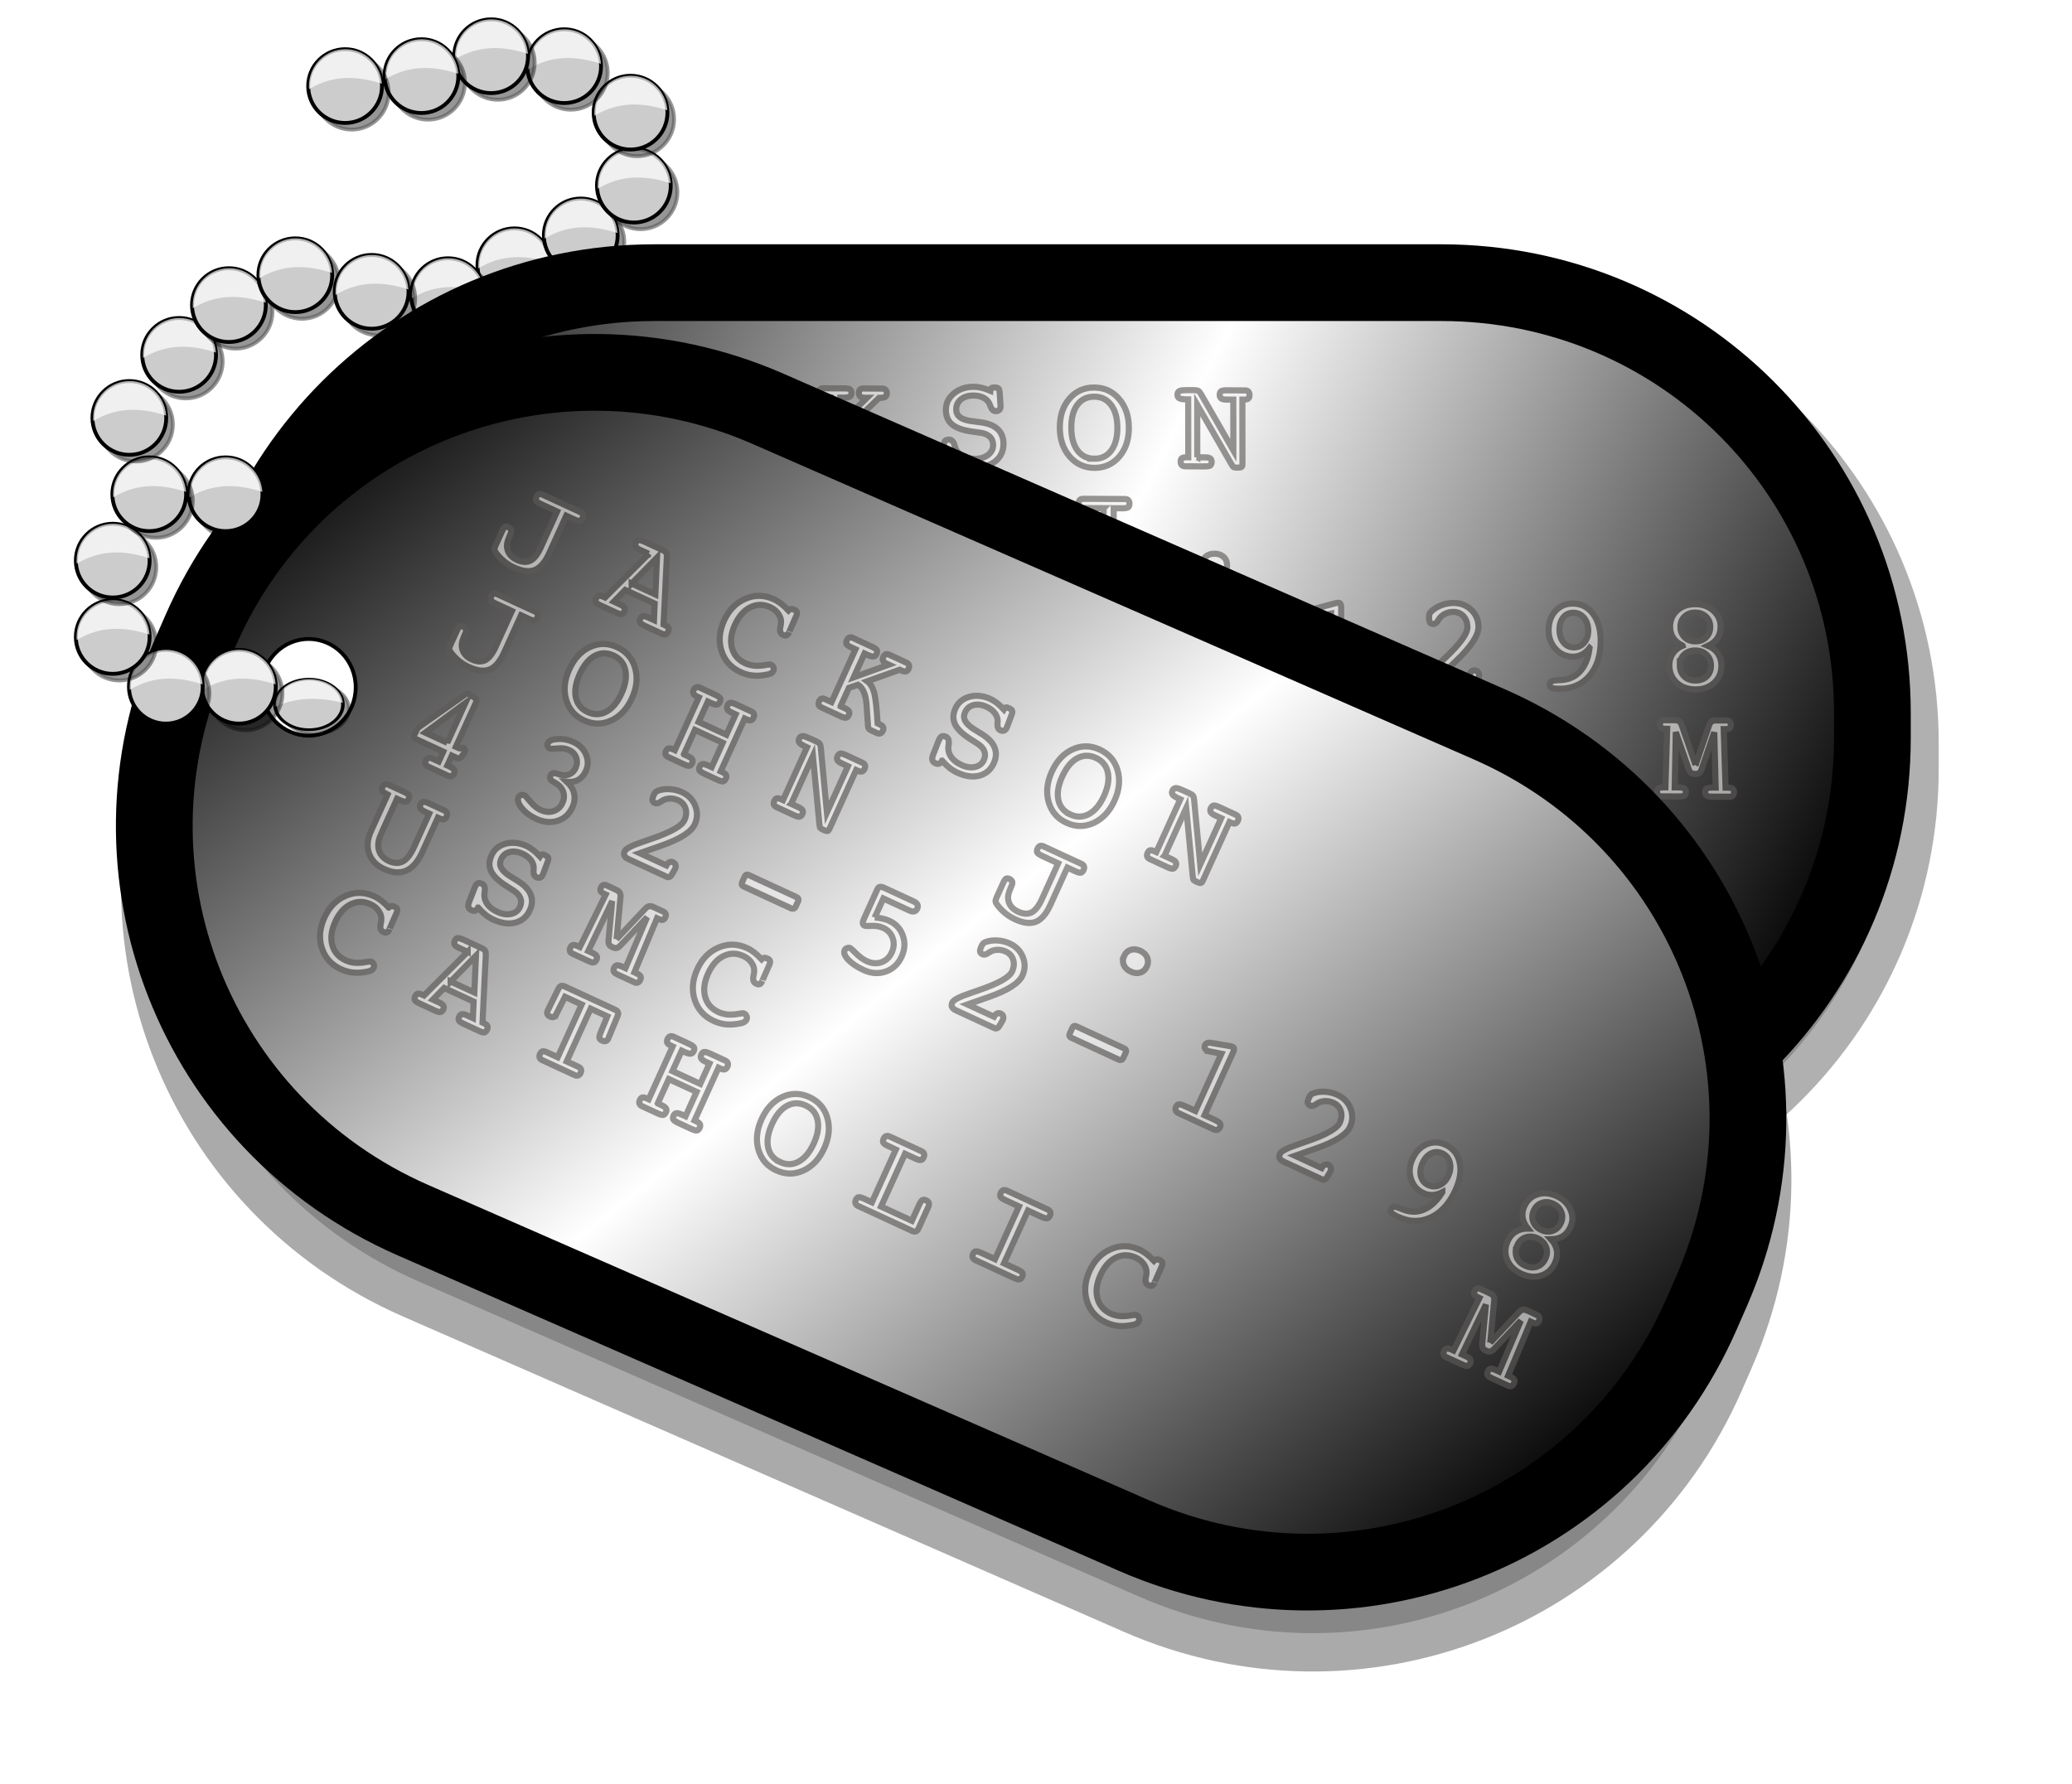 <?xml version="1.0" encoding="UTF-8" standalone="no"?>
<!-- Created with Inkscape (http://www.inkscape.org/) -->

<svg
   xmlns:dc="http://purl.org/dc/elements/1.1/"
   xmlns:cc="http://creativecommons.org/ns#"
   xmlns:rdf="http://www.w3.org/1999/02/22-rdf-syntax-ns#"
   xmlns:svg="http://www.w3.org/2000/svg"
   xmlns="http://www.w3.org/2000/svg"
   xmlns:xlink="http://www.w3.org/1999/xlink"
   xmlns:sodipodi="http://sodipodi.sourceforge.net/DTD/sodipodi-0.dtd"
   xmlns:inkscape="http://www.inkscape.org/namespaces/inkscape"
   id="svg2"
   sodipodi:docname="Military-Dog-Tags.svg"
   viewBox="0 0 540 465"
   sodipodi:version="0.32"
   version="1.0"
   inkscape:output_extension="org.inkscape.output.svg.inkscape"
   inkscape:version="0.91 r13725"
   width="540"
   height="465">
  <sodipodi:namedview
     id="base"
     inkscape:zoom="1.156"
     height="500px"
     borderopacity="1.0"
     inkscape:current-layer="layer1"
     inkscape:cx="118.11543"
     inkscape:window-y="1"
     width="500px"
     inkscape:guide-bbox="true"
     showguides="true"
     bordercolor="#666666"
     inkscape:window-x="4"
     guidetolerance="10"
     objecttolerance="10"
     inkscape:window-width="1916"
     inkscape:pageopacity="0.0"
     inkscape:pageshadow="2"
     pagecolor="#ffffff"
     gridtolerance="10000"
     inkscape:cy="219.68077"
     inkscape:document-units="px"
     inkscape:window-height="1035"
     showgrid="false"
     fit-margin-top="0"
     fit-margin-left="0"
     fit-margin-right="0"
     fit-margin-bottom="0"
     inkscape:window-maximized="1" />
  <defs
     id="defs4">
    <linearGradient
       id="linearGradient4137">
      <stop
         id="stop4139"
         style="stop-color:#000000"
         offset="0" />
      <stop
         id="stop4153"
         style="stop-color:#ffffff"
         offset=".5" />
      <stop
         id="stop4141"
         style="stop-color:#000000"
         offset="1" />
    </linearGradient>
    <linearGradient
       id="linearGradient4143"
       y2="266.58"
       xlink:href="#linearGradient4137"
       gradientUnits="userSpaceOnUse"
       y1="67.072"
       gradientTransform="matrix(0.991,0,0,0.989,2.288,-56.21)"
       x2="484.71"
       x1="104.92"
       inkscape:collect="always" />
    <linearGradient
       id="linearGradient6871"
       y2="266.58"
       xlink:href="#linearGradient4137"
       gradientUnits="userSpaceOnUse"
       y1="67.072"
       gradientTransform="matrix(0.908,0.397,-0.396,0.906,99.787,-72.08)"
       x2="484.71"
       x1="104.92"
       inkscape:collect="always" />
    <filter
       id="filter7846"
       inkscape:collect="always">
      <feGaussianBlur
         id="feGaussianBlur7848"
         stdDeviation="1.92"
         inkscape:collect="always" />
    </filter>
    <filter
       id="filter7852"
       inkscape:collect="always">
      <feGaussianBlur
         id="feGaussianBlur7854"
         stdDeviation="1.752"
         inkscape:collect="always" />
    </filter>
    <filter
       id="filter10781"
       inkscape:collect="always">
      <feGaussianBlur
         id="feGaussianBlur10783"
         stdDeviation="0.202"
         inkscape:collect="always" />
    </filter>
  </defs>
  <g
     id="layer1"
     inkscape:label="Layer 1"
     inkscape:groupmode="layer"
     transform="translate(17.769,0.164)">
    <g
       id="g15332"
       transform="translate(0,-8)">
      <path
         d="m 160.08,89.477 205.04,0 c 62.26,0 112.38,50.023 112.38,112.15 l 0,6.56 c 0,62.13 -50.12,112.15 -112.38,112.15 l -205.04,0 c -62.26,0 -112.38,-50.02 -112.38,-112.15 l 0,-6.56 c 0,-62.13 50.12,-112.15 112.38,-112.15 z"
         style="opacity:0.556;fill:#000000;fill-rule:evenodd;stroke:#000000;stroke-width:20;filter:url(#filter7852)"
         id="path7850"
         inkscape:connector-curvature="0" />
      <use
         x="0"
         y="0"
         width="500"
         height="500"
         transform="translate(17.301,-7.785)"
         xlink:href="#use11955"
         inkscape:transform-center-x="18.16609"
         inkscape:transform-center-y="10.980437"
         id="use11957" />
      <use
         x="0"
         y="0"
         width="500"
         height="500"
         transform="translate(19.896,0.865)"
         xlink:href="#use11953"
         inkscape:transform-center-x="18.16609"
         inkscape:transform-center-y="10.980437"
         id="use11955" />
      <use
         x="0"
         y="0"
         width="500"
         height="500"
         transform="translate(17.301,-7.785)"
         xlink:href="#use11957"
         inkscape:transform-center-x="18.16609"
         inkscape:transform-center-y="10.980437"
         id="use11959" />
      <path
         d="m 152.78,81.519 205.05,0 c 62.25,0 112.38,50.021 112.38,112.15 l 0,6.56 c 0,62.13 -50.13,112.15 -112.38,112.15 l -205.05,0 c -62.254,0 -112.38,-50.02 -112.38,-112.15 l 0.005,-6.56 c 0,-62.13 50.121,-112.15 112.38,-112.15 z"
         style="fill:url(#linearGradient4143);fill-rule:evenodd;stroke:#000000;stroke-width:20"
         id="rect3154"
         inkscape:connector-curvature="0" />
      <path
         sodipodi:start="5.180056"
         sodipodi:end="5.1467227"
         sodipodi:cx="76.591515"
         sodipodi:cy="191.313"
         sodipodi:open="true"
         d="m 82.122,180.954 a 12.268,11.605 0 0 1 5.466,15.504 12.268,11.605 0 0 1 -16.343,5.299 12.268,11.605 0 0 1 -5.738,-15.415 12.268,11.605 0 0 1 16.248,-5.556"
         sodipodi:type="arc"
         style="fill:#ffffff;stroke:#000000"
         sodipodi:ry="11.604774"
         sodipodi:rx="12.267904"
         id="path5898" />
      <g
         id="text15170"
         style="font-style:normal;font-weight:normal;font-size:34.2px;line-height:83%;font-family:sans-serif;letter-spacing:10.944px;word-spacing:0px;opacity:0.628;fill:#f1f1f1;fill-opacity:1;stroke:#5d5858;stroke-width:1.6;stroke-linecap:butt;stroke-linejoin:miter;stroke-miterlimit:4;stroke-dasharray:none;stroke-opacity:1"
         transform="matrix(0.997,0.005,0.001,1.003,0,0)">
        <path
           id="path15258"
           style="font-style:normal;font-variant:normal;font-weight:normal;font-stretch:normal;font-family:Courier;-inkscape-font-specification:Courier;fill:#f1f1f1;fill-opacity:1;stroke:#5d5858;stroke-width:1.6;stroke-miterlimit:4;stroke-dasharray:none;stroke-opacity:1"
           d="m 113.198,110.151 -4.509,0 q -1.252,0 -1.62,-0.25 -0.367,-0.267 -0.367,-0.952 0,-0.618 0.284,-0.902 0.301,-0.301 0.952,-0.301 l 0.751,0 9.301,0 0.785,0 q 0.601,0 0.885,0.301 0.301,0.301 0.301,0.902 0,0.685 -0.367,0.952 -0.367,0.25 -1.603,0.25 l -2.154,0 0,10.671 q 0,3.824 -1.62,5.527 -1.62,1.687 -5.227,1.687 -1.57,0 -2.989,-0.367 -1.419,-0.351 -2.822,-1.102 -0.584,-0.317 -0.768,-0.618 -0.184,-0.317 -0.184,-1.136 l 0,-3.924 q 0,-1.169 0.234,-1.453 0.25,-0.301 0.852,-0.301 0.401,0 0.685,0.167 0.284,0.15 0.417,0.451 0.067,0.167 0.1,0.401 0.033,0.234 0.033,0.835 l 0,0.167 q 0,0.551 0.05,1.019 0.05,0.451 0.15,0.902 0.367,1.319 1.453,2.087 1.085,0.751 2.622,0.751 2.304,0 3.34,-1.286 1.035,-1.303 1.035,-4.225 l 0,-10.253 z"
           inkscape:connector-curvature="0" />
        <path
           id="path15260"
           style="font-style:normal;font-variant:normal;font-weight:normal;font-stretch:normal;font-family:Courier;-inkscape-font-specification:Courier;fill:#f1f1f1;fill-opacity:1;stroke:#5d5858;stroke-width:1.6;stroke-miterlimit:4;stroke-dasharray:none;stroke-opacity:1"
           d="m 138.737,119.002 6.83,0 -3.59,-8.851 -3.24,8.851 z m 0.852,-8.851 -2.438,0 q -1.019,0 -1.436,-0.267 -0.401,-0.284 -0.401,-0.935 0,-0.685 0.351,-0.935 0.367,-0.267 1.97,-0.267 l 4.759,0 q 0.918,0 1.236,0.25 0.334,0.234 0.601,0.885 l 6.529,16.315 0.284,0 q 0.902,0 1.236,0.25 0.334,0.25 0.334,0.902 0,0.685 -0.317,0.952 -0.317,0.25 -1.186,0.25 l -4.542,0 q -1.269,0 -1.637,-0.25 -0.351,-0.267 -0.351,-0.952 0,-0.635 0.384,-0.885 0.401,-0.267 1.486,-0.267 l 1.553,0 -1.62,-3.974 -8.483,0 -1.436,3.974 1.62,0 q 1.102,0 1.503,0.267 0.401,0.25 0.401,0.885 0,0.685 -0.367,0.952 -0.351,0.25 -1.57,0.25 l -4.392,0 q -1.069,0 -1.419,-0.25 -0.351,-0.267 -0.351,-0.952 0,-0.651 0.351,-0.902 0.351,-0.25 1.353,-0.25 l 0.317,0 5.678,-15.046 z"
           inkscape:connector-curvature="0" />
        <path
           id="path15262"
           style="font-style:normal;font-variant:normal;font-weight:normal;font-stretch:normal;font-family:Courier;-inkscape-font-specification:Courier;fill:#f1f1f1;fill-opacity:1;stroke:#5d5858;stroke-width:1.6;stroke-miterlimit:4;stroke-dasharray:none;stroke-opacity:1"
           d="m 178.971,108.298 q 0.167,-0.451 0.468,-0.635 0.301,-0.184 0.868,-0.184 0.618,0 0.868,0.301 0.25,0.301 0.25,1.236 0,1.637 0.033,3.056 0.033,1.403 0.033,1.219 0,0.785 -0.267,1.069 -0.267,0.267 -0.952,0.267 -1.102,0 -1.436,-1.57 -0.117,-0.468 -0.184,-0.718 -0.317,-1.252 -1.52,-2.037 -1.202,-0.802 -2.822,-0.802 -2.956,0 -4.743,2.171 -1.787,2.154 -1.787,5.795 0,3.64 1.804,5.811 1.82,2.154 4.793,2.154 0.969,0 1.971,-0.267 1.002,-0.284 1.97,-0.835 0.451,-0.234 1.236,-0.785 0.785,-0.568 1.119,-0.568 0.518,0 0.868,0.351 0.367,0.334 0.367,0.835 0,0.501 -0.401,0.969 -0.384,0.451 -1.453,1.119 -1.403,0.918 -2.822,1.353 -1.419,0.434 -2.989,0.434 -4.125,0 -6.813,-2.906 -2.689,-2.922 -2.689,-7.465 0,-4.492 2.722,-7.465 2.722,-2.972 6.847,-2.972 1.102,0 2.238,0.267 1.152,0.267 2.421,0.802 z"
           inkscape:connector-curvature="0" />
        <path
           id="path15264"
           style="font-style:normal;font-variant:normal;font-weight:normal;font-stretch:normal;font-family:Courier;-inkscape-font-specification:Courier;fill:#f1f1f1;fill-opacity:1;stroke:#5d5858;stroke-width:1.6;stroke-miterlimit:4;stroke-dasharray:none;stroke-opacity:1"
           d="m 201.738,125.197 1.119,0 q 0.985,0 1.386,0.267 0.401,0.267 0.401,0.885 0,0.668 -0.351,0.935 -0.351,0.267 -1.336,0.267 l -5.711,0 q -0.568,0 -0.868,-0.301 -0.284,-0.317 -0.284,-0.902 0,-0.618 0.317,-0.885 0.334,-0.267 1.119,-0.267 l 0.534,0 1.069,0 0,-15.046 -1.069,0 q -1.269,0 -1.62,-0.25 -0.351,-0.267 -0.351,-0.952 0,-0.584 0.284,-0.885 0.301,-0.317 0.868,-0.317 l 5.711,0 q 0.985,0 1.336,0.267 0.351,0.267 0.351,0.935 0,0.668 -0.451,0.935 -0.451,0.267 -1.703,0.267 l -0.751,0 0,6.797 6.964,-6.797 -0.2,0 -0.367,0 q -0.818,0 -1.186,-0.284 -0.367,-0.284 -0.367,-0.918 0,-0.651 0.284,-0.918 0.284,-0.284 0.918,-0.284 l 4.926,0 q 0.568,0 0.868,0.317 0.301,0.301 0.301,0.885 0,0.651 -0.401,0.935 -0.384,0.267 -1.386,0.267 l -0.234,0 -6.463,6.245 q 1.453,0.301 2.805,1.87 1.353,1.57 4.208,6.93 l 0.301,0 q 1.035,0 1.386,0.25 0.351,0.25 0.351,0.902 0,0.584 -0.301,0.902 -0.284,0.301 -0.852,0.301 l -1.603,0 q -0.534,0 -0.785,-0.117 -0.234,-0.117 -0.484,-0.534 -0.15,-0.234 -1.854,-3.39 l -0.651,-1.219 q -1.052,-1.954 -2.104,-2.922 -1.052,-0.985 -2.238,-1.152 l -1.837,1.737 0,5.244 z"
           inkscape:connector-curvature="0" />
        <path
           id="path15266"
           style="font-style:normal;font-variant:normal;font-weight:normal;font-stretch:normal;font-family:Courier;-inkscape-font-specification:Courier;fill:#f1f1f1;fill-opacity:1;stroke:#5d5858;stroke-width:1.6;stroke-miterlimit:4;stroke-dasharray:none;stroke-opacity:1"
           d="m 231.786,126.967 q -0.084,0.751 -0.384,1.035 -0.301,0.301 -0.952,0.301 -0.701,0 -1.052,-0.417 -0.334,-0.401 -0.384,-1.319 l -0.217,-3.874 0,-0.301 q 0,-0.802 0.301,-1.136 0.317,-0.334 1.035,-0.334 1.002,0 1.436,1.436 0.2,0.718 0.384,1.085 0.584,1.169 1.837,1.804 1.269,0.635 3.023,0.635 2.154,0 3.49,-1.019 1.353,-1.019 1.353,-2.605 0,-1.319 -0.835,-2.121 -0.818,-0.802 -2.405,-1.035 l -2.471,-0.334 q -3.457,-0.484 -5.043,-1.82 -1.586,-1.336 -1.586,-3.757 0,-2.555 2.104,-4.292 2.121,-1.737 5.277,-1.737 0.918,0 1.937,0.25 1.019,0.234 2.304,0.751 0.033,-0.484 0.267,-0.668 0.234,-0.184 0.802,-0.184 0.735,0 1.019,0.217 0.284,0.217 0.351,1.035 l 0.234,3.49 0,0.167 q 0,0.584 -0.334,0.918 -0.334,0.317 -0.935,0.317 -0.885,0 -1.369,-1.236 -0.234,-0.701 -0.468,-1.052 -0.551,-0.835 -1.586,-1.286 -1.035,-0.451 -2.355,-0.451 -2.021,0 -3.29,1.002 -1.252,1.002 -1.252,2.622 0,1.269 0.935,2.004 0.952,0.735 2.889,1.002 l 2.672,0.334 q 2.906,0.384 4.375,1.787 1.47,1.386 1.47,3.757 0,2.805 -2.087,4.509 -2.087,1.687 -5.578,1.687 -1.202,0 -2.388,-0.284 -1.186,-0.284 -2.522,-0.885 z"
           inkscape:connector-curvature="0" />
        <path
           id="path15268"
           style="font-style:normal;font-variant:normal;font-weight:normal;font-stretch:normal;font-family:Courier;-inkscape-font-specification:Courier;fill:#f1f1f1;fill-opacity:1;stroke:#5d5858;stroke-width:1.6;stroke-miterlimit:4;stroke-dasharray:none;stroke-opacity:1"
           d="m 277.147,117.633 q 0,4.576 -2.538,7.515 -2.538,2.922 -6.496,2.922 -3.924,0 -6.479,-2.939 -2.538,-2.939 -2.538,-7.498 0,-4.609 2.522,-7.515 2.522,-2.922 6.496,-2.922 3.958,0 6.496,2.939 2.538,2.939 2.538,7.498 z m -9.034,8.066 q 2.805,0 4.409,-2.138 1.62,-2.154 1.62,-5.928 0,-3.774 -1.62,-5.912 -1.603,-2.154 -4.409,-2.154 -2.822,0 -4.425,2.137 -1.586,2.121 -1.586,5.928 0,3.774 1.603,5.928 1.62,2.138 4.409,2.138 z"
           inkscape:connector-curvature="0" />
        <path
           id="path15270"
           style="font-style:normal;font-variant:normal;font-weight:normal;font-stretch:normal;font-family:Courier;-inkscape-font-specification:Courier;fill:#f1f1f1;fill-opacity:1;stroke:#5d5858;stroke-width:1.6;stroke-miterlimit:4;stroke-dasharray:none;stroke-opacity:1"
           d="m 295.021,125.197 0.852,0 1.236,0 q 0.902,0 1.286,0.267 0.384,0.267 0.384,0.885 0,0.685 -0.367,0.952 -0.351,0.25 -1.57,0.25 l -4.175,0 -0.785,0 q -0.601,0 -0.902,-0.301 -0.301,-0.301 -0.301,-0.902 0,-0.668 0.334,-0.902 0.351,-0.25 1.336,-0.25 l 0.317,0 0,-15.046 -0.417,0 q -1.403,0 -1.904,-0.267 -0.484,-0.267 -0.484,-0.935 0,-0.618 0.417,-0.885 0.434,-0.284 1.386,-0.284 0,0 0.334,-0.017 0.334,-0.017 0.668,-0.017 l 1.57,0 q 0.768,0 1.069,0.184 0.317,0.167 0.735,0.885 l 8.416,14.528 0,-13.192 -0.651,0 -1.186,0 q -0.902,0 -1.319,-0.284 -0.401,-0.301 -0.401,-0.918 0,-0.685 0.351,-0.935 0.351,-0.267 1.47,-0.267 l 3.991,0 0.802,0 q 0.601,0 0.885,0.301 0.301,0.301 0.301,0.902 0,0.668 -0.367,0.935 -0.351,0.267 -1.303,0.267 l -0.2,0 0,16.816 q 0,0.484 -0.234,0.668 -0.217,0.184 -1.035,0.184 -0.818,0 -1.019,-0.1 -0.184,-0.084 -0.635,-0.852 l -8.884,-15.313 0,13.643 z"
           inkscape:connector-curvature="0" />
        <path
           id="path15272"
           style="font-style:normal;font-variant:normal;font-weight:normal;font-stretch:normal;font-family:Courier;-inkscape-font-specification:Courier;fill:#f1f1f1;fill-opacity:1;stroke:#5d5858;stroke-width:1.6;stroke-miterlimit:4;stroke-dasharray:none;stroke-opacity:1"
           d="m 113.198,138.537 -4.509,0 q -1.252,0 -1.62,-0.25 -0.367,-0.267 -0.367,-0.952 0,-0.618 0.284,-0.902 0.301,-0.301 0.952,-0.301 l 0.751,0 9.301,0 0.785,0 q 0.601,0 0.885,0.301 0.301,0.301 0.301,0.902 0,0.685 -0.367,0.952 -0.367,0.25 -1.603,0.25 l -2.154,0 0,10.671 q 0,3.824 -1.62,5.527 -1.62,1.687 -5.227,1.687 -1.57,0 -2.989,-0.367 -1.419,-0.351 -2.822,-1.102 -0.584,-0.317 -0.768,-0.618 -0.184,-0.317 -0.184,-1.136 l 0,-3.924 q 0,-1.169 0.234,-1.453 0.25,-0.301 0.852,-0.301 0.401,0 0.685,0.167 0.284,0.15 0.417,0.451 0.067,0.167 0.1,0.401 0.033,0.234 0.033,0.835 l 0,0.167 q 0,0.551 0.05,1.019 0.05,0.451 0.15,0.902 0.367,1.319 1.453,2.087 1.085,0.751 2.622,0.751 2.304,0 3.34,-1.286 1.035,-1.303 1.035,-4.225 l 0,-10.253 z"
           inkscape:connector-curvature="0" />
        <path
           id="path15274"
           style="font-style:normal;font-variant:normal;font-weight:normal;font-stretch:normal;font-family:Courier;-inkscape-font-specification:Courier;fill:#f1f1f1;fill-opacity:1;stroke:#5d5858;stroke-width:1.6;stroke-miterlimit:4;stroke-dasharray:none;stroke-opacity:1"
           d="m 151.211,146.019 q 0,4.576 -2.538,7.515 -2.538,2.922 -6.496,2.922 -3.924,0 -6.479,-2.939 -2.538,-2.939 -2.538,-7.498 0,-4.609 2.522,-7.515 2.522,-2.922 6.496,-2.922 3.958,0 6.496,2.939 2.538,2.939 2.538,7.498 z m -9.034,8.066 q 2.805,0 4.409,-2.138 1.62,-2.154 1.62,-5.928 0,-3.774 -1.62,-5.912 -1.603,-2.154 -4.409,-2.154 -2.822,0 -4.425,2.137 -1.586,2.121 -1.586,5.928 0,3.774 1.603,5.928 1.62,2.138 4.409,2.138 z"
           inkscape:connector-curvature="0" />
        <path
           id="path15276"
           style="font-style:normal;font-variant:normal;font-weight:normal;font-stretch:normal;font-family:Courier;-inkscape-font-specification:Courier;fill:#f1f1f1;fill-opacity:1;stroke:#5d5858;stroke-width:1.6;stroke-miterlimit:4;stroke-dasharray:none;stroke-opacity:1"
           d="m 169.636,153.583 1.119,0 q 0.985,0 1.386,0.267 0.401,0.267 0.401,0.885 0,0.685 -0.351,0.952 -0.351,0.25 -1.536,0.25 l -3.657,0 -0.751,0 q -0.618,0 -0.935,-0.301 -0.301,-0.301 -0.301,-0.902 0,-0.651 0.351,-0.902 0.367,-0.25 1.369,-0.25 l 0.301,0 0,-15.046 -0.267,0 q -1.002,0 -1.386,-0.267 -0.367,-0.267 -0.367,-0.935 0,-0.618 0.301,-0.902 0.317,-0.301 0.969,-0.301 l 0.718,0 3.49,0 q 1.336,0 1.687,0.267 0.367,0.25 0.367,0.935 0,0.668 -0.451,0.935 -0.451,0.267 -1.703,0.267 l -0.751,0 0,5.811 7.999,0 0,-5.811 -1.136,0 q -0.952,0 -1.369,-0.284 -0.401,-0.284 -0.401,-0.918 0,-0.685 0.367,-0.935 0.384,-0.267 1.854,-0.267 l 3.323,0 0.751,0 q 0.601,0 0.902,0.301 0.317,0.301 0.317,0.902 0,0.651 -0.351,0.935 -0.351,0.267 -1.252,0.267 l -0.401,0 0,15.046 0.267,0 q 1.002,0 1.369,0.267 0.367,0.25 0.367,0.885 0,0.685 -0.351,0.952 -0.351,0.25 -1.62,0.25 l -3.457,0 q -1.353,0 -1.72,-0.25 -0.367,-0.267 -0.367,-0.952 0,-0.651 0.434,-0.902 0.434,-0.25 1.653,-0.25 l 0.818,0 0,-6.947 -7.999,0 0,6.947 z"
           inkscape:connector-curvature="0" />
        <path
           id="path15278"
           style="font-style:normal;font-variant:normal;font-weight:normal;font-stretch:normal;font-family:Courier;-inkscape-font-specification:Courier;fill:#f1f1f1;fill-opacity:1;stroke:#5d5858;stroke-width:1.6;stroke-miterlimit:4;stroke-dasharray:none;stroke-opacity:1"
           d="m 200.536,153.583 0.852,0 1.236,0 q 0.902,0 1.286,0.267 0.384,0.267 0.384,0.885 0,0.685 -0.367,0.952 -0.351,0.25 -1.57,0.25 l -4.175,0 -0.785,0 q -0.601,0 -0.902,-0.301 -0.301,-0.301 -0.301,-0.902 0,-0.668 0.334,-0.902 0.351,-0.25 1.336,-0.25 l 0.317,0 0,-15.046 -0.417,0 q -1.403,0 -1.904,-0.267 -0.484,-0.267 -0.484,-0.935 0,-0.618 0.417,-0.885 0.434,-0.284 1.386,-0.284 0,0 0.334,-0.017 0.334,-0.017 0.668,-0.017 l 1.57,0 q 0.768,0 1.069,0.184 0.317,0.167 0.735,0.885 l 8.416,14.528 0,-13.192 -0.651,0 -1.186,0 q -0.902,0 -1.319,-0.284 -0.401,-0.301 -0.401,-0.918 0,-0.685 0.351,-0.935 0.351,-0.267 1.47,-0.267 l 3.991,0 0.802,0 q 0.601,0 0.885,0.301 0.301,0.301 0.301,0.902 0,0.668 -0.367,0.935 -0.351,0.267 -1.303,0.267 l -0.2,0 0,16.816 q 0,0.484 -0.234,0.668 -0.217,0.184 -1.035,0.184 -0.818,0 -1.019,-0.1 -0.184,-0.084 -0.635,-0.852 l -8.884,-15.313 0,13.643 z"
           inkscape:connector-curvature="0" />
        <path
           id="path15280"
           style="font-style:normal;font-variant:normal;font-weight:normal;font-stretch:normal;font-family:Courier;-inkscape-font-specification:Courier;fill:#f1f1f1;fill-opacity:1;stroke:#5d5858;stroke-width:1.6;stroke-miterlimit:4;stroke-dasharray:none;stroke-opacity:1"
           d="m 270.517,138.537 -4.509,0 q -1.252,0 -1.62,-0.25 -0.367,-0.267 -0.367,-0.952 0,-0.618 0.284,-0.902 0.301,-0.301 0.952,-0.301 l 0.751,0 9.301,0 0.785,0 q 0.601,0 0.885,0.301 0.301,0.301 0.301,0.902 0,0.685 -0.367,0.952 -0.367,0.25 -1.603,0.25 l -2.154,0 0,10.671 q 0,3.824 -1.62,5.527 -1.62,1.687 -5.227,1.687 -1.57,0 -2.989,-0.367 -1.419,-0.351 -2.822,-1.102 -0.584,-0.317 -0.768,-0.618 -0.184,-0.317 -0.184,-1.136 l 0,-3.924 q 0,-1.169 0.234,-1.453 0.25,-0.301 0.852,-0.301 0.401,0 0.685,0.167 0.284,0.15 0.417,0.451 0.067,0.167 0.1,0.401 0.033,0.234 0.033,0.835 l 0,0.167 q 0,0.551 0.05,1.019 0.05,0.451 0.15,0.902 0.367,1.319 1.453,2.087 1.085,0.751 2.622,0.751 2.304,0 3.34,-1.286 1.035,-1.303 1.035,-4.225 l 0,-10.253 z"
           inkscape:connector-curvature="0" />
        <path
           id="path15282"
           style="font-style:normal;font-variant:normal;font-weight:normal;font-stretch:normal;font-family:Courier;-inkscape-font-specification:Courier;fill:#f1f1f1;fill-opacity:1;stroke:#5d5858;stroke-width:1.6;stroke-miterlimit:4;stroke-dasharray:none;stroke-opacity:1"
           d="m 296.224,153.199 q 0,-1.303 0.902,-2.138 0.918,-0.835 2.371,-0.835 1.486,0 2.388,0.818 0.902,0.818 0.902,2.154 0,1.336 -0.918,2.154 -0.902,0.818 -2.371,0.818 -1.47,0 -2.371,-0.818 -0.902,-0.818 -0.902,-2.154 z"
           inkscape:connector-curvature="0" />
        <path
           id="path15284"
           style="font-style:normal;font-variant:normal;font-weight:normal;font-stretch:normal;font-family:Courier;-inkscape-font-specification:Courier;fill:#f1f1f1;fill-opacity:1;stroke:#5d5858;stroke-width:1.6;stroke-miterlimit:4;stroke-dasharray:none;stroke-opacity:1"
           d="m 112.062,176.626 0,-11.322 -6.329,11.322 6.329,0 z m -1.804,7.698 q -0.802,0 -1.085,-0.25 -0.284,-0.267 -0.284,-0.952 0,-0.601 0.284,-0.868 0.301,-0.284 0.952,-0.284 l 1.937,0 0,-2.805 -7.799,0 q -0.417,0 -0.651,-0.267 -0.234,-0.267 -0.234,-0.768 l 0,-1.152 q 0,-0.668 0.484,-1.403 0.084,-0.134 0.134,-0.217 l 7.047,-11.957 q 0.234,-0.417 0.384,-0.534 0.15,-0.117 0.401,-0.117 0.1,0 0.351,0.033 0.067,0.017 0.134,0.033 l 1.703,0.267 q 0.234,0.033 0.367,0.267 0.15,0.217 0.15,0.584 l 0,12.691 0.852,0 q 0.367,0 0.568,-0.284 0.2,-0.301 0.451,-0.301 0.334,0 0.568,0.25 0.234,0.25 0.234,0.618 0,0.15 -0.017,0.284 -0.017,0.117 -0.067,0.25 l -0.134,0.685 q -0.117,0.601 -0.351,0.818 -0.217,0.217 -0.701,0.217 l -1.403,0 0,2.805 0.584,0 q 1.069,0 1.47,0.267 0.401,0.25 0.401,0.885 0,0.601 -0.334,0.902 -0.334,0.301 -1.002,0.301 l -5.394,0 z"
           inkscape:connector-curvature="0" />
        <path
           id="path15286"
           style="font-style:normal;font-variant:normal;font-weight:normal;font-stretch:normal;font-family:Courier;-inkscape-font-specification:Courier;fill:#f1f1f1;fill-opacity:1;stroke:#5d5858;stroke-width:1.6;stroke-miterlimit:4;stroke-dasharray:none;stroke-opacity:1"
           d="m 144.715,172.835 q 1.954,0.534 3.023,1.954 1.085,1.403 1.085,3.44 0,2.922 -2.071,4.793 -2.071,1.854 -5.36,1.854 -2.538,0 -4.525,-0.969 -1.97,-0.985 -1.97,-2.154 0,-0.501 0.351,-0.818 0.367,-0.334 0.885,-0.334 0.284,0 2.054,0.852 1.787,0.852 3.323,0.852 1.987,0 3.223,-1.136 1.252,-1.136 1.252,-2.939 0,-1.486 -0.868,-2.505 -0.852,-1.035 -2.355,-1.319 -0.451,-0.084 -1.186,-0.134 -1.403,-0.084 -1.403,-1.169 0,-0.985 1.369,-1.152 0.534,-0.05 0.885,-0.117 1.303,-0.2 2.104,-1.069 0.802,-0.868 0.802,-2.104 0,-1.586 -0.985,-2.588 -0.985,-1.002 -2.505,-1.002 -1.403,0 -2.889,0.868 -1.47,0.868 -1.837,0.868 -0.468,0 -0.785,-0.301 -0.301,-0.301 -0.301,-0.751 0,-1.019 1.87,-2.021 1.87,-1.019 4.141,-1.019 2.605,0 4.325,1.586 1.737,1.57 1.737,3.874 0,1.753 -0.835,2.889 -0.818,1.136 -2.555,1.77 z"
           inkscape:connector-curvature="0" />
        <path
           id="path15288"
           style="font-style:normal;font-variant:normal;font-weight:normal;font-stretch:normal;font-family:Courier;-inkscape-font-specification:Courier;fill:#f1f1f1;fill-opacity:1;stroke:#5d5858;stroke-width:1.6;stroke-miterlimit:4;stroke-dasharray:none;stroke-opacity:1"
           d="m 167.749,184.324 q -0.885,0 -1.319,-0.351 -0.417,-0.367 -0.417,-1.119 0,-1.085 3.206,-4.075 l 0.484,-0.468 q 0.484,-0.468 1.403,-1.336 5.778,-5.444 5.778,-7.932 0,-1.787 -1.019,-2.889 -1.019,-1.119 -2.638,-1.119 -1.052,0 -2.021,0.434 -0.952,0.434 -1.536,1.169 -0.1,0.134 -0.317,0.451 -0.618,1.119 -1.386,1.119 -0.601,0 -0.852,-0.367 -0.25,-0.367 -0.25,-1.403 0,-0.601 0.117,-0.868 0.117,-0.284 0.434,-0.601 1.069,-1.035 2.638,-1.637 1.586,-0.618 3.24,-0.618 2.772,0 4.626,1.787 1.87,1.787 1.87,4.392 0,3.273 -5.678,8.7 -1.453,1.353 -2.221,2.121 l -2.054,1.971 7.632,0 q 0.067,-0.718 0.384,-1.085 0.334,-0.384 0.885,-0.384 0.551,0 0.868,0.367 0.317,0.367 0.317,1.002 0,0.05 -0.017,0.184 -0.017,0.117 -0.017,0.167 l -0.134,1.286 q -0.05,0.518 -0.301,0.818 -0.25,0.284 -0.651,0.284 l -11.055,0 z"
           inkscape:connector-curvature="0" />
        <path
           id="path15290"
           style="font-style:normal;font-variant:normal;font-weight:normal;font-stretch:normal;font-family:Courier;-inkscape-font-specification:Courier;fill:#f1f1f1;fill-opacity:1;stroke:#5d5858;stroke-width:1.6;stroke-miterlimit:4;stroke-dasharray:none;stroke-opacity:1"
           d="m 198.048,178.229 q -0.334,0 -0.534,-0.2 -0.184,-0.217 -0.184,-0.584 l 0,-1.77 q 0,-0.317 0.184,-0.501 0.2,-0.184 0.534,-0.184 l 13.844,0 q 0.384,0 0.601,0.184 0.217,0.184 0.217,0.501 l 0,1.77 q 0,0.301 -0.25,0.551 -0.25,0.234 -0.568,0.234 l -13.844,0 z"
           inkscape:connector-curvature="0" />
        <path
           id="path15292"
           style="font-style:normal;font-variant:normal;font-weight:normal;font-stretch:normal;font-family:Courier;-inkscape-font-specification:Courier;fill:#f1f1f1;fill-opacity:1;stroke:#5d5858;stroke-width:1.6;stroke-miterlimit:4;stroke-dasharray:none;stroke-opacity:1"
           d="m 232.704,171.265 q 1.102,-0.401 2.037,-0.584 0.935,-0.2 1.787,-0.2 2.922,0 4.859,2.037 1.954,2.021 1.954,5.026 0,3.19 -2.154,5.26 -2.154,2.071 -5.511,2.071 -2.805,0 -4.709,-0.751 -1.887,-0.768 -1.887,-1.854 0,-0.434 0.351,-0.768 0.351,-0.351 0.818,-0.351 0.184,0 1.954,0.651 1.787,0.635 3.306,0.635 2.238,0 3.624,-1.336 1.403,-1.353 1.403,-3.473 0,-2.071 -1.319,-3.44 -1.319,-1.386 -3.323,-1.386 -1.503,0 -2.956,0.751 -1.436,0.751 -1.737,0.751 -0.501,0 -0.718,-0.367 -0.2,-0.367 -0.2,-1.336 l 0,-8.316 q 0,-0.551 0.334,-0.785 0.351,-0.25 1.202,-0.25 l 8.45,0 q 0.802,0 1.202,0.334 0.401,0.317 0.401,0.969 0,0.618 -0.417,0.969 -0.417,0.334 -1.186,0.334 l -7.565,0 0,5.411 z"
           inkscape:connector-curvature="0" />
        <path
           id="path15294"
           style="font-style:normal;font-variant:normal;font-weight:normal;font-stretch:normal;font-family:Courier;-inkscape-font-specification:Courier;fill:#f1f1f1;fill-opacity:1;stroke:#5d5858;stroke-width:1.6;stroke-miterlimit:4;stroke-dasharray:none;stroke-opacity:1"
           d="m 262.101,184.324 q -0.885,0 -1.319,-0.351 -0.417,-0.367 -0.417,-1.119 0,-1.085 3.206,-4.075 l 0.484,-0.468 q 0.484,-0.468 1.403,-1.336 5.778,-5.444 5.778,-7.932 0,-1.787 -1.019,-2.889 -1.019,-1.119 -2.638,-1.119 -1.052,0 -2.021,0.434 -0.952,0.434 -1.536,1.169 -0.1,0.134 -0.317,0.451 -0.618,1.119 -1.386,1.119 -0.601,0 -0.852,-0.367 -0.25,-0.367 -0.25,-1.403 0,-0.601 0.117,-0.868 0.117,-0.284 0.434,-0.601 1.069,-1.035 2.638,-1.637 1.586,-0.618 3.24,-0.618 2.772,0 4.626,1.787 1.87,1.787 1.87,4.392 0,3.273 -5.678,8.7 -1.453,1.353 -2.221,2.121 l -2.054,1.971 7.632,0 q 0.067,-0.718 0.384,-1.085 0.334,-0.384 0.885,-0.384 0.551,0 0.868,0.367 0.317,0.367 0.317,1.002 0,0.05 -0.017,0.184 -0.017,0.117 -0.017,0.167 l -0.134,1.286 q -0.05,0.518 -0.301,0.818 -0.25,0.284 -0.651,0.284 l -11.055,0 z"
           inkscape:connector-curvature="0" />
        <path
           id="path15296"
           style="font-style:normal;font-variant:normal;font-weight:normal;font-stretch:normal;font-family:Courier;-inkscape-font-specification:Courier;fill:#f1f1f1;fill-opacity:1;stroke:#5d5858;stroke-width:1.6;stroke-miterlimit:4;stroke-dasharray:none;stroke-opacity:1"
           d="m 292.399,178.229 q -0.334,0 -0.534,-0.2 -0.184,-0.217 -0.184,-0.584 l 0,-1.77 q 0,-0.317 0.184,-0.501 0.2,-0.184 0.534,-0.184 l 13.844,0 q 0.384,0 0.601,0.184 0.217,0.184 0.217,0.501 l 0,1.77 q 0,0.301 -0.25,0.551 -0.25,0.234 -0.568,0.234 l -13.844,0 z"
           inkscape:connector-curvature="0" />
        <path
           id="path15298"
           style="font-style:normal;font-variant:normal;font-weight:normal;font-stretch:normal;font-family:Courier;-inkscape-font-specification:Courier;fill:#f1f1f1;fill-opacity:1;stroke:#5d5858;stroke-width:1.6;stroke-miterlimit:4;stroke-dasharray:none;stroke-opacity:1"
           d="m 326.822,166.406 q -0.217,0.033 -0.334,0.05 -0.1,0.017 -0.184,0.017 -0.518,0 -0.852,-0.284 -0.317,-0.301 -0.317,-0.785 0,-0.401 0.284,-0.701 0.284,-0.301 0.818,-0.451 l 4.96,-1.336 q 0.184,-0.05 0.351,-0.067 0.184,-0.033 0.367,-0.033 0.317,0 0.501,0.301 0.184,0.284 0.184,0.785 l 0,18.069 2.672,0 q 1.486,0 1.887,0.25 0.401,0.234 0.401,0.902 0,0.601 -0.334,0.902 -0.334,0.301 -1.002,0.301 l -9.986,0 q -0.668,0 -1.002,-0.301 -0.334,-0.301 -0.334,-0.902 0,-0.668 0.401,-0.902 0.401,-0.25 1.887,-0.25 l 2.772,0 0,-16.315 -3.139,0.751 z"
           inkscape:connector-curvature="0" />
        <path
           id="path15300"
           style="font-style:normal;font-variant:normal;font-weight:normal;font-stretch:normal;font-family:Courier;-inkscape-font-specification:Courier;fill:#f1f1f1;fill-opacity:1;stroke:#5d5858;stroke-width:1.6;stroke-miterlimit:4;stroke-dasharray:none;stroke-opacity:1"
           d="m 356.453,184.324 q -0.885,0 -1.319,-0.351 -0.417,-0.367 -0.417,-1.119 0,-1.085 3.206,-4.075 l 0.484,-0.468 q 0.484,-0.468 1.403,-1.336 5.778,-5.444 5.778,-7.932 0,-1.787 -1.019,-2.889 -1.019,-1.119 -2.638,-1.119 -1.052,0 -2.021,0.434 -0.952,0.434 -1.536,1.169 -0.1,0.134 -0.317,0.451 -0.618,1.119 -1.386,1.119 -0.601,0 -0.852,-0.367 -0.25,-0.367 -0.25,-1.403 0,-0.601 0.117,-0.868 0.117,-0.284 0.434,-0.601 1.069,-1.035 2.638,-1.637 1.586,-0.618 3.24,-0.618 2.772,0 4.626,1.787 1.87,1.787 1.87,4.392 0,3.273 -5.678,8.7 -1.453,1.353 -2.221,2.121 l -2.054,1.971 7.632,0 q 0.067,-0.718 0.384,-1.085 0.334,-0.384 0.885,-0.384 0.551,0 0.868,0.367 0.317,0.367 0.317,1.002 0,0.05 -0.017,0.184 -0.017,0.117 -0.017,0.167 l -0.134,1.286 q -0.05,0.518 -0.301,0.818 -0.25,0.284 -0.651,0.284 l -11.055,0 z"
           inkscape:connector-curvature="0" />
        <path
           id="path15302"
           style="font-style:normal;font-variant:normal;font-weight:normal;font-stretch:normal;font-family:Courier;-inkscape-font-specification:Courier;fill:#f1f1f1;fill-opacity:1;stroke:#5d5858;stroke-width:1.6;stroke-miterlimit:4;stroke-dasharray:none;stroke-opacity:1"
           d="m 397.522,174.238 q -0.902,1.152 -1.987,1.72 -1.085,0.568 -2.388,0.568 -2.638,0 -4.492,-1.97 -1.837,-1.987 -1.837,-4.876 0,-3.039 1.77,-4.993 1.787,-1.971 4.559,-1.971 3.273,0 5.277,2.638 2.004,2.622 2.004,6.964 0,5.728 -2.939,9.151 -2.922,3.407 -7.832,3.407 -1.553,0 -2.071,-0.234 -0.501,-0.234 -0.501,-0.868 0,-1.069 1.987,-1.119 1.319,-0.033 2.087,-0.184 2.638,-0.484 4.275,-2.622 1.653,-2.137 2.087,-5.611 z m -0.351,-4.475 q 0,-2.071 -1.102,-3.357 -1.085,-1.303 -2.789,-1.303 -1.62,0 -2.622,1.219 -1.002,1.219 -1.002,3.19 0,2.037 1.052,3.323 1.052,1.269 2.705,1.269 1.62,0 2.689,-1.219 1.069,-1.236 1.069,-3.123 z"
           inkscape:connector-curvature="0" />
        <path
           id="path15304"
           style="font-style:normal;font-variant:normal;font-weight:normal;font-stretch:normal;font-family:Courier;-inkscape-font-specification:Courier;fill:#f1f1f1;fill-opacity:1;stroke:#5d5858;stroke-width:1.6;stroke-miterlimit:4;stroke-dasharray:none;stroke-opacity:1"
           d="m 421.107,178.579 q 0,1.77 1.102,2.872 1.119,1.102 2.956,1.102 1.854,0 2.956,-1.069 1.119,-1.069 1.119,-2.839 0,-1.737 -1.136,-2.805 -1.136,-1.085 -2.939,-1.085 -1.787,0 -2.922,1.069 -1.136,1.052 -1.136,2.755 z m 0.167,-9.953 q 0,1.653 1.085,2.705 1.102,1.052 2.805,1.052 1.72,0 2.805,-1.052 1.102,-1.069 1.102,-2.739 0,-1.603 -1.102,-2.638 -1.085,-1.052 -2.805,-1.052 -1.72,0 -2.805,1.052 -1.085,1.035 -1.085,2.672 z m 0.551,4.893 q -1.62,-0.802 -2.438,-2.021 -0.818,-1.236 -0.818,-2.872 0,-2.588 1.854,-4.242 1.854,-1.67 4.743,-1.67 2.839,0 4.726,1.67 1.887,1.67 1.887,4.075 0,1.787 -0.802,3.023 -0.802,1.236 -2.488,2.037 1.687,0.685 2.588,2.021 0.902,1.319 0.902,3.106 0,2.755 -1.904,4.492 -1.887,1.737 -4.91,1.737 -3.023,0 -4.91,-1.753 -1.887,-1.753 -1.887,-4.542 0,-1.703 0.902,-3.023 0.902,-1.336 2.555,-2.037 z"
           inkscape:connector-curvature="0" />
        <path
           id="path15306"
           style="font-style:normal;font-variant:normal;font-weight:normal;font-stretch:normal;font-family:Courier;-inkscape-font-specification:Courier;fill:#f1f1f1;fill-opacity:1;stroke:#5d5858;stroke-width:1.6;stroke-miterlimit:4;stroke-dasharray:none;stroke-opacity:1"
           d="m 103.445,195.309 -0.267,0 q -1.002,0 -1.386,-0.267 -0.367,-0.267 -0.367,-0.935 0,-0.618 0.317,-0.902 0.317,-0.301 0.952,-0.301 l 0.751,0 3.423,0 q 1.353,0 1.72,0.267 0.367,0.25 0.367,0.935 0,0.668 -0.434,0.935 -0.434,0.267 -1.653,0.267 l -0.718,0 0,9.151 q 0,1.854 0.167,2.705 0.184,0.835 0.584,1.536 0.584,1.019 1.62,1.586 1.052,0.568 2.321,0.568 2.388,0 3.473,-1.436 1.102,-1.436 1.102,-4.642 l 0,-9.468 -0.885,0 q -1.303,0 -1.753,-0.25 -0.434,-0.267 -0.434,-0.952 0,-0.685 0.351,-0.935 0.351,-0.267 1.453,-0.267 l 3.691,0 0.802,0 q 0.601,0 0.902,0.301 0.317,0.301 0.317,0.902 0,0.668 -0.367,0.935 -0.367,0.267 -1.336,0.267 l -0.234,0 0,9.836 q 0,4.058 -1.82,6.095 -1.804,2.021 -5.444,2.021 -3.29,0 -5.26,-2.021 -1.954,-2.037 -1.954,-5.477 l 0,-10.454 z"
           inkscape:connector-curvature="0" />
        <path
           id="path15308"
           style="font-style:normal;font-variant:normal;font-weight:normal;font-stretch:normal;font-family:Courier;-inkscape-font-specification:Courier;fill:#f1f1f1;fill-opacity:1;stroke:#5d5858;stroke-width:1.6;stroke-miterlimit:4;stroke-dasharray:none;stroke-opacity:1"
           d="m 137.234,212.125 q -0.084,0.751 -0.384,1.035 -0.301,0.301 -0.952,0.301 -0.701,0 -1.052,-0.417 -0.334,-0.401 -0.384,-1.319 l -0.217,-3.874 0,-0.301 q 0,-0.802 0.301,-1.136 0.317,-0.334 1.035,-0.334 1.002,0 1.436,1.436 0.2,0.718 0.384,1.085 0.584,1.169 1.837,1.804 1.269,0.635 3.023,0.635 2.154,0 3.49,-1.019 1.353,-1.019 1.353,-2.605 0,-1.319 -0.835,-2.121 -0.818,-0.802 -2.405,-1.035 l -2.471,-0.334 q -3.457,-0.484 -5.043,-1.82 -1.586,-1.336 -1.586,-3.757 0,-2.555 2.104,-4.292 2.121,-1.737 5.277,-1.737 0.918,0 1.937,0.25 1.019,0.234 2.304,0.751 0.033,-0.484 0.267,-0.668 0.234,-0.184 0.802,-0.184 0.735,0 1.019,0.217 0.284,0.217 0.351,1.035 l 0.234,3.49 0,0.167 q 0,0.584 -0.334,0.918 -0.334,0.317 -0.935,0.317 -0.885,0 -1.369,-1.236 -0.234,-0.701 -0.468,-1.052 -0.551,-0.835 -1.586,-1.286 -1.035,-0.451 -2.355,-0.451 -2.021,0 -3.29,1.002 -1.252,1.002 -1.252,2.622 0,1.269 0.935,2.004 0.952,0.735 2.889,1.002 l 2.672,0.334 q 2.906,0.384 4.375,1.787 1.47,1.386 1.47,3.757 0,2.805 -2.087,4.509 -2.087,1.687 -5.578,1.687 -1.202,0 -2.388,-0.284 -1.186,-0.284 -2.522,-0.885 z"
           inkscape:connector-curvature="0" />
        <path
           id="path15310"
           style="font-style:normal;font-variant:normal;font-weight:normal;font-stretch:normal;font-family:Courier;-inkscape-font-specification:Courier;fill:#f1f1f1;fill-opacity:1;stroke:#5d5858;stroke-width:1.6;stroke-miterlimit:4;stroke-dasharray:none;stroke-opacity:1"
           d="m 173.594,204.494 3.59,-10.454 q 0.234,-0.601 0.635,-0.868 0.417,-0.267 1.186,-0.267 l 2.739,0 q 0.534,0 0.802,0.301 0.284,0.284 0.284,0.835 0,0.635 -0.351,0.885 -0.334,0.234 -1.252,0.234 l -0.267,0 0.468,15.196 0.384,0 q 1.085,0 1.453,0.25 0.367,0.234 0.367,0.902 0,0.584 -0.301,0.902 -0.301,0.301 -0.868,0.301 l -4.692,0 q -0.969,0 -1.319,-0.267 -0.351,-0.267 -0.351,-0.935 0,-0.651 0.417,-0.902 0.417,-0.25 1.603,-0.25 l 0.718,0 -0.351,-14.361 -3.306,9.602 q -0.25,0.701 -0.618,0.969 -0.367,0.267 -1.102,0.267 -0.701,0 -1.069,-0.267 -0.367,-0.284 -0.601,-0.969 l -3.357,-9.602 -0.301,14.361 1.119,0 q 0.985,0 1.386,0.267 0.401,0.267 0.401,0.885 0,0.668 -0.351,0.935 -0.351,0.267 -1.336,0.267 l -4.676,0 q -0.584,0 -0.885,-0.301 -0.284,-0.301 -0.284,-0.902 0,-0.668 0.367,-0.902 0.367,-0.25 1.453,-0.25 l 0.367,0 0.484,-15.196 -0.267,0 q -0.918,0 -1.269,-0.234 -0.351,-0.25 -0.351,-0.885 0,-0.551 0.284,-0.835 0.284,-0.301 0.818,-0.301 l 2.739,0 q 0.768,0 1.169,0.267 0.417,0.267 0.635,0.868 l 3.657,10.454 z"
           inkscape:connector-curvature="0" />
        <path
           id="path15312"
           style="font-style:normal;font-variant:normal;font-weight:normal;font-stretch:normal;font-family:Courier;-inkscape-font-specification:Courier;fill:#f1f1f1;fill-opacity:1;stroke:#5d5858;stroke-width:1.6;stroke-miterlimit:4;stroke-dasharray:none;stroke-opacity:1"
           d="m 210.288,193.456 q 0.167,-0.451 0.468,-0.635 0.301,-0.184 0.868,-0.184 0.618,0 0.868,0.301 0.25,0.301 0.25,1.236 0,1.637 0.033,3.056 0.033,1.403 0.033,1.219 0,0.785 -0.267,1.069 -0.267,0.267 -0.952,0.267 -1.102,0 -1.436,-1.57 -0.117,-0.468 -0.184,-0.718 -0.317,-1.252 -1.52,-2.037 -1.202,-0.802 -2.822,-0.802 -2.956,0 -4.743,2.171 -1.787,2.154 -1.787,5.795 0,3.64 1.804,5.811 1.82,2.154 4.793,2.154 0.969,0 1.971,-0.267 1.002,-0.284 1.97,-0.835 0.451,-0.234 1.236,-0.785 0.785,-0.568 1.119,-0.568 0.518,0 0.868,0.351 0.367,0.334 0.367,0.835 0,0.501 -0.401,0.969 -0.384,0.451 -1.453,1.119 -1.403,0.918 -2.822,1.353 -1.419,0.434 -2.989,0.434 -4.125,0 -6.813,-2.906 -2.689,-2.922 -2.689,-7.465 0,-4.492 2.722,-7.465 2.722,-2.972 6.847,-2.972 1.102,0 2.238,0.267 1.152,0.267 2.421,0.802 z"
           inkscape:connector-curvature="0" />
        <path
           id="path15314"
           style="font-style:normal;font-variant:normal;font-weight:normal;font-stretch:normal;font-family:Courier;-inkscape-font-specification:Courier;fill:#f1f1f1;fill-opacity:1;stroke:#5d5858;stroke-width:1.6;stroke-miterlimit:4;stroke-dasharray:none;stroke-opacity:1"
           d="m 425.199,204.494 3.59,-10.454 q 0.234,-0.601 0.635,-0.868 0.417,-0.267 1.186,-0.267 l 2.739,0 q 0.534,0 0.802,0.301 0.284,0.284 0.284,0.835 0,0.635 -0.351,0.885 -0.334,0.234 -1.252,0.234 l -0.267,0 0.468,15.196 0.384,0 q 1.085,0 1.453,0.25 0.367,0.234 0.367,0.902 0,0.584 -0.301,0.902 -0.301,0.301 -0.868,0.301 l -4.692,0 q -0.969,0 -1.319,-0.267 -0.351,-0.267 -0.351,-0.935 0,-0.651 0.417,-0.902 0.417,-0.25 1.603,-0.25 l 0.718,0 -0.351,-14.361 -3.306,9.602 q -0.25,0.701 -0.618,0.969 -0.367,0.267 -1.102,0.267 -0.701,0 -1.069,-0.267 -0.367,-0.284 -0.601,-0.969 l -3.357,-9.602 -0.301,14.361 1.119,0 q 0.985,0 1.386,0.267 0.401,0.267 0.401,0.885 0,0.668 -0.351,0.935 -0.351,0.267 -1.336,0.267 l -4.676,0 q -0.584,0 -0.885,-0.301 -0.284,-0.301 -0.284,-0.902 0,-0.668 0.367,-0.902 0.367,-0.25 1.453,-0.25 l 0.367,0 0.484,-15.196 -0.267,0 q -0.918,0 -1.269,-0.234 -0.351,-0.25 -0.351,-0.885 0,-0.551 0.284,-0.835 0.284,-0.301 0.818,-0.301 l 2.739,0 q 0.768,0 1.169,0.267 0.417,0.267 0.635,0.868 l 3.657,10.454 z"
           inkscape:connector-curvature="0" />
        <path
           id="path15316"
           style="font-style:normal;font-variant:normal;font-weight:normal;font-stretch:normal;font-family:Courier;-inkscape-font-specification:Courier;fill:#f1f1f1;fill-opacity:1;stroke:#5d5858;stroke-width:1.6;stroke-miterlimit:4;stroke-dasharray:none;stroke-opacity:1"
           d="m 115.936,221.842 q 0.167,-0.451 0.468,-0.635 0.301,-0.184 0.868,-0.184 0.618,0 0.868,0.301 0.25,0.301 0.25,1.236 0,1.637 0.033,3.056 0.033,1.403 0.033,1.219 0,0.785 -0.267,1.069 -0.267,0.267 -0.952,0.267 -1.102,0 -1.436,-1.57 -0.117,-0.468 -0.184,-0.718 -0.317,-1.252 -1.52,-2.037 -1.202,-0.802 -2.822,-0.802 -2.956,0 -4.743,2.171 -1.787,2.154 -1.787,5.795 0,3.64 1.804,5.811 1.82,2.154 4.793,2.154 0.969,0 1.97,-0.267 1.002,-0.284 1.971,-0.835 0.451,-0.234 1.236,-0.785 0.785,-0.568 1.119,-0.568 0.518,0 0.868,0.351 0.367,0.334 0.367,0.835 0,0.501 -0.401,0.969 -0.384,0.451 -1.453,1.119 -1.403,0.918 -2.822,1.353 -1.419,0.434 -2.989,0.434 -4.125,0 -6.813,-2.906 -2.689,-2.922 -2.689,-7.465 0,-4.492 2.722,-7.465 2.722,-2.972 6.847,-2.972 1.102,0 2.238,0.267 1.152,0.267 2.421,0.802 z"
           inkscape:connector-curvature="0" />
        <path
           id="path15318"
           style="font-style:normal;font-variant:normal;font-weight:normal;font-stretch:normal;font-family:Courier;-inkscape-font-specification:Courier;fill:#f1f1f1;fill-opacity:1;stroke:#5d5858;stroke-width:1.6;stroke-miterlimit:4;stroke-dasharray:none;stroke-opacity:1"
           d="m 138.67,232.546 6.83,0 -3.59,-8.851 -3.24,8.851 z m 0.852,-8.851 -2.438,0 q -1.019,0 -1.436,-0.267 -0.401,-0.284 -0.401,-0.935 0,-0.685 0.351,-0.935 0.367,-0.267 1.971,-0.267 l 4.759,0 q 0.918,0 1.236,0.25 0.334,0.234 0.601,0.885 l 6.529,16.315 0.284,0 q 0.902,0 1.236,0.25 0.334,0.25 0.334,0.902 0,0.685 -0.317,0.952 -0.317,0.25 -1.186,0.25 l -4.542,0 q -1.269,0 -1.637,-0.25 -0.351,-0.267 -0.351,-0.952 0,-0.635 0.384,-0.885 0.401,-0.267 1.486,-0.267 l 1.553,0 -1.62,-3.974 -8.483,0 -1.436,3.974 1.62,0 q 1.102,0 1.503,0.267 0.401,0.25 0.401,0.885 0,0.685 -0.367,0.952 -0.351,0.25 -1.57,0.25 l -4.392,0 q -1.069,0 -1.419,-0.25 -0.351,-0.267 -0.351,-0.952 0,-0.651 0.351,-0.902 0.351,-0.25 1.353,-0.25 l 0.317,0 5.678,-15.046 z"
           inkscape:connector-curvature="0" />
        <path
           id="path15320"
           style="font-style:normal;font-variant:normal;font-weight:normal;font-stretch:normal;font-family:Courier;-inkscape-font-specification:Courier;fill:#f1f1f1;fill-opacity:1;stroke:#5d5858;stroke-width:1.6;stroke-miterlimit:4;stroke-dasharray:none;stroke-opacity:1"
           d="m 167.382,228.037 q -0.033,1.252 -0.301,1.603 -0.25,0.334 -1.002,0.334 -0.584,0 -0.885,-0.301 -0.284,-0.317 -0.284,-0.918 0,0 0.017,-0.25 0.017,-0.267 0.017,-0.534 l 0.167,-5.511 q 0.033,-0.618 0.334,-0.885 0.301,-0.284 0.935,-0.284 l 14.512,0 q 0.635,0 0.935,0.284 0.301,0.267 0.317,0.885 l 0.184,5.511 q 0,0.301 0.017,0.568 0.017,0.267 0.017,0.25 0,0.601 -0.317,0.902 -0.317,0.284 -0.952,0.284 -0.668,0 -0.918,-0.334 -0.25,-0.351 -0.284,-1.603 l -0.167,-4.342 -4.793,0 0,15.046 2.572,0 0.651,0 q 0.701,0 1.019,0.284 0.317,0.267 0.317,0.868 0,0.584 -0.301,0.902 -0.301,0.301 -0.868,0.301 l -9.368,0 q -0.568,0 -0.868,-0.301 -0.301,-0.317 -0.301,-0.902 0,-0.618 0.317,-0.885 0.334,-0.267 1.119,-0.267 l 0.551,0 2.572,0 0,-15.046 -4.793,0 -0.167,4.342 z"
           inkscape:connector-curvature="0" />
        <path
           id="path15322"
           style="font-style:normal;font-variant:normal;font-weight:normal;font-stretch:normal;font-family:Courier;-inkscape-font-specification:Courier;fill:#f1f1f1;fill-opacity:1;stroke:#5d5858;stroke-width:1.6;stroke-miterlimit:4;stroke-dasharray:none;stroke-opacity:1"
           d="m 201.154,238.741 1.119,0 q 0.985,0 1.386,0.267 0.401,0.267 0.401,0.885 0,0.685 -0.351,0.952 -0.351,0.25 -1.536,0.25 l -3.657,0 -0.751,0 q -0.618,0 -0.935,-0.301 -0.301,-0.301 -0.301,-0.902 0,-0.651 0.351,-0.902 0.367,-0.25 1.369,-0.25 l 0.301,0 0,-15.046 -0.267,0 q -1.002,0 -1.386,-0.267 -0.367,-0.267 -0.367,-0.935 0,-0.618 0.301,-0.902 0.317,-0.301 0.969,-0.301 l 0.718,0 3.49,0 q 1.336,0 1.687,0.267 0.367,0.25 0.367,0.935 0,0.668 -0.451,0.935 -0.451,0.267 -1.703,0.267 l -0.751,0 0,5.811 7.999,0 0,-5.811 -1.136,0 q -0.952,0 -1.369,-0.284 -0.401,-0.284 -0.401,-0.918 0,-0.685 0.367,-0.935 0.384,-0.267 1.854,-0.267 l 3.323,0 0.751,0 q 0.601,0 0.902,0.301 0.317,0.301 0.317,0.902 0,0.651 -0.351,0.935 -0.351,0.267 -1.252,0.267 l -0.401,0 0,15.046 0.267,0 q 1.002,0 1.369,0.267 0.367,0.25 0.367,0.885 0,0.685 -0.351,0.952 -0.351,0.25 -1.62,0.25 l -3.457,0 q -1.353,0 -1.72,-0.25 -0.367,-0.267 -0.367,-0.952 0,-0.651 0.434,-0.902 0.434,-0.25 1.653,-0.25 l 0.818,0 0,-6.947 -7.999,0 0,6.947 z"
           inkscape:connector-curvature="0" />
        <path
           id="path15324"
           style="font-style:normal;font-variant:normal;font-weight:normal;font-stretch:normal;font-family:Courier;-inkscape-font-specification:Courier;fill:#f1f1f1;fill-opacity:1;stroke:#5d5858;stroke-width:1.6;stroke-miterlimit:4;stroke-dasharray:none;stroke-opacity:1"
           d="m 245.63,231.176 q 0,4.576 -2.538,7.515 -2.538,2.922 -6.496,2.922 -3.924,0 -6.479,-2.939 -2.538,-2.939 -2.538,-7.498 0,-4.609 2.522,-7.515 2.522,-2.922 6.496,-2.922 3.958,0 6.496,2.939 2.538,2.939 2.538,7.498 z m -9.034,8.066 q 2.805,0 4.409,-2.138 1.62,-2.154 1.62,-5.928 0,-3.774 -1.62,-5.912 -1.603,-2.154 -4.409,-2.154 -2.822,0 -4.425,2.138 -1.586,2.121 -1.586,5.928 0,3.774 1.603,5.928 1.62,2.138 4.409,2.138 z"
           inkscape:connector-curvature="0" />
        <path
           id="path15326"
           style="font-style:normal;font-variant:normal;font-weight:normal;font-stretch:normal;font-family:Courier;-inkscape-font-specification:Courier;fill:#f1f1f1;fill-opacity:1;stroke:#5d5858;stroke-width:1.6;stroke-miterlimit:4;stroke-dasharray:none;stroke-opacity:1"
           d="m 274.342,234.366 q 0,-1.252 0.25,-1.62 0.25,-0.367 0.952,-0.367 0.601,0 0.902,0.317 0.301,0.301 0.301,0.952 l 0,0.718 0,5.494 q 0,0.584 -0.317,0.918 -0.317,0.317 -0.885,0.317 l -14.812,0 -0.785,0 q -0.601,0 -0.902,-0.301 -0.301,-0.301 -0.301,-0.902 0,-0.668 0.351,-0.902 0.367,-0.25 1.637,-0.25 l 2.087,0 0,-15.046 -2.087,0 q -1.236,0 -1.62,-0.25 -0.367,-0.267 -0.367,-0.952 0,-0.618 0.301,-0.902 0.317,-0.301 0.969,-0.301 l 0.718,0 7.531,0 0.785,0 q 0.601,0 0.918,0.301 0.317,0.301 0.317,0.902 0,0.685 -0.384,0.952 -0.367,0.25 -1.637,0.25 l -2.805,0 0,15.046 8.884,0 0,-4.375 z"
           inkscape:connector-curvature="0" />
        <path
           id="path15328"
           style="font-style:normal;font-variant:normal;font-weight:normal;font-stretch:normal;font-family:Courier;-inkscape-font-specification:Courier;fill:#f1f1f1;fill-opacity:1;stroke:#5d5858;stroke-width:1.6;stroke-miterlimit:4;stroke-dasharray:none;stroke-opacity:1"
           d="m 304.64,238.741 q 1.286,0 1.637,0.25 0.367,0.234 0.367,0.902 0,0.685 -0.367,0.952 -0.351,0.25 -1.637,0.25 l -10.136,0 -0.785,0 q -0.601,0 -0.918,-0.301 -0.317,-0.301 -0.317,-0.902 0,-0.668 0.367,-0.902 0.367,-0.25 1.653,-0.25 l 3.774,0 0,-15.046 -3.774,0 q -1.252,0 -1.637,-0.25 -0.384,-0.267 -0.384,-0.952 0,-0.618 0.317,-0.902 0.317,-0.301 0.952,-0.301 l 0.751,0 10.136,0 0.785,0 q 0.601,0 0.902,0.301 0.317,0.301 0.317,0.902 0,0.685 -0.384,0.952 -0.367,0.25 -1.62,0.25 l -3.774,0 0,15.046 3.774,0 z"
           inkscape:connector-curvature="0" />
        <path
           id="path15330"
           style="font-style:normal;font-variant:normal;font-weight:normal;font-stretch:normal;font-family:Courier;-inkscape-font-specification:Courier;fill:#f1f1f1;fill-opacity:1;stroke:#5d5858;stroke-width:1.6;stroke-miterlimit:4;stroke-dasharray:none;stroke-opacity:1"
           d="m 336.291,221.842 q 0.167,-0.451 0.468,-0.635 0.301,-0.184 0.868,-0.184 0.618,0 0.868,0.301 0.25,0.301 0.25,1.236 0,1.637 0.033,3.056 0.033,1.403 0.033,1.219 0,0.785 -0.267,1.069 -0.267,0.267 -0.952,0.267 -1.102,0 -1.436,-1.57 -0.117,-0.468 -0.184,-0.718 -0.317,-1.252 -1.52,-2.037 -1.202,-0.802 -2.822,-0.802 -2.956,0 -4.743,2.171 -1.787,2.154 -1.787,5.795 0,3.64 1.804,5.811 1.82,2.154 4.793,2.154 0.969,0 1.97,-0.267 1.002,-0.284 1.971,-0.835 0.451,-0.234 1.236,-0.785 0.785,-0.568 1.119,-0.568 0.518,0 0.868,0.351 0.367,0.334 0.367,0.835 0,0.501 -0.401,0.969 -0.384,0.451 -1.453,1.119 -1.403,0.918 -2.822,1.353 -1.419,0.434 -2.989,0.434 -4.125,0 -6.813,-2.906 -2.689,-2.922 -2.689,-7.465 0,-4.492 2.722,-7.465 2.722,-2.972 6.847,-2.972 1.102,0 2.238,0.267 1.152,0.267 2.421,0.802 z"
           inkscape:connector-curvature="0" />
      </g>
      <path
         d="m 183.78,130.34 187.85,82.19 c 57.03,24.96 82.9,90.88 58,147.8 l -2.63,6.01 c -24.91,56.92 -90.88,82.65 -147.91,57.69 L 91.24,341.84 C 34.201,316.89 8.333,250.97 33.239,194.05 l 2.629,-6.01 c 24.906,-56.92 90.872,-82.65 147.91,-57.7 z"
         style="opacity:0.578;fill:#000000;fill-rule:evenodd;stroke:#000000;stroke-width:20;filter:url(#filter7846)"
         id="path6873"
         inkscape:connector-curvature="0" />
      <path
         d="m 182.45,114.43 187.85,82.19 c 57.04,24.95 82.91,90.87 58,147.79 l -2.63,6.01 c -24.91,56.92 -90.87,82.66 -147.91,57.7 L 89.91,325.93 C 32.874,300.97 7.007,235.06 31.913,178.13 l 2.629,-6 c 24.905,-56.93 90.878,-82.66 147.91,-57.7 z"
         style="fill:url(#linearGradient6871);fill-rule:evenodd;stroke:#000000;stroke-width:20"
         id="path6869"
         inkscape:connector-curvature="0" />
      <use
         x="0"
         y="0"
         width="500"
         height="500"
         transform="translate(29.412,-17.301)"
         xlink:href="#use11939"
         id="use11941" />
      <ellipse
         transform="translate(-2.652,-10.61)"
         style="fill:#ffffff;stroke:#000000"
         id="path7856"
         cx="65.318"
         cy="197.613"
         rx="12.268"
         ry="12.599" />
      <g
         transform="matrix(0.921,0,0,0.685,143.67,99.026)"
         id="g10814">
        <circle
           transform="translate(1.73,1.73)"
           style="opacity:0.644;fill:#000000;stroke:#000000;filter:url(#filter10781)"
           id="path10816"
           cx="-87.865"
           cy="134.947"
           r="9.615" />
        <circle
           style="fill:#cccccc;stroke:#000000"
           id="path10818"
           cx="-87.865"
           cy="134.947"
           r="9.615" />
        <path
           d="m -87.787,125.34 c -5.26,0 -9.507,4.29 -9.507,9.6 0,0.27 0.01,0.55 0.031,0.81 6.175,-3.74 12.53,-3.53 18.982,-1.41 -0.31,-5.02 -4.449,-9 -9.506,-9 z"
           style="opacity:0.7;fill:#ffffff"
           id="path10820"
           inkscape:connector-curvature="0" />
      </g>
      <g
         id="text15158"
         style="font-style:normal;font-weight:normal;font-size:34.2px;line-height:83%;font-family:sans-serif;letter-spacing:10.944px;word-spacing:0px;opacity:0.628;fill:#f1f1f1;fill-opacity:1;stroke:#5d5858;stroke-width:1.6;stroke-linecap:butt;stroke-linejoin:miter;stroke-miterlimit:4;stroke-dasharray:none;stroke-opacity:1"
         transform="matrix(0.905,0.418,-0.415,0.914,0,0)">
        <path
           id="path15183"
           style="font-style:normal;font-variant:normal;font-weight:normal;font-stretch:normal;font-family:Courier;-inkscape-font-specification:Courier;fill:#f1f1f1;fill-opacity:1;stroke:#5d5858;stroke-width:1.6;stroke-miterlimit:4;stroke-dasharray:none;stroke-opacity:1"
           d="m 174.934,74.463 -4.509,0 q -1.252,0 -1.62,-0.25 -0.367,-0.267 -0.367,-0.952 0,-0.618 0.284,-0.902 0.301,-0.301 0.952,-0.301 l 0.751,0 9.301,0 0.785,0 q 0.601,0 0.885,0.301 0.301,0.301 0.301,0.902 0,0.685 -0.367,0.952 -0.367,0.25 -1.603,0.25 l -2.154,0 0,10.671 q 0,3.824 -1.62,5.527 -1.62,1.687 -5.227,1.687 -1.57,0 -2.989,-0.367 -1.419,-0.351 -2.822,-1.102 -0.584,-0.317 -0.768,-0.618 -0.184,-0.317 -0.184,-1.136 l 0,-3.924 q 0,-1.169 0.234,-1.453 0.25,-0.301 0.852,-0.301 0.401,0 0.685,0.167 0.284,0.15 0.417,0.451 0.067,0.167 0.1,0.401 0.033,0.234 0.033,0.835 l 0,0.167 q 0,0.551 0.05,1.019 0.05,0.451 0.15,0.902 0.367,1.319 1.453,2.087 1.085,0.751 2.622,0.751 2.304,0 3.34,-1.286 1.035,-1.303 1.035,-4.225 l 0,-10.253 z"
           inkscape:connector-curvature="0" />
        <path
           id="path15185"
           style="font-style:normal;font-variant:normal;font-weight:normal;font-stretch:normal;font-family:Courier;-inkscape-font-specification:Courier;fill:#f1f1f1;fill-opacity:1;stroke:#5d5858;stroke-width:1.6;stroke-miterlimit:4;stroke-dasharray:none;stroke-opacity:1"
           d="m 200.473,83.314 6.83,0 -3.59,-8.851 -3.24,8.851 z m 0.852,-8.851 -2.438,0 q -1.019,0 -1.436,-0.267 -0.401,-0.284 -0.401,-0.935 0,-0.685 0.351,-0.935 0.367,-0.267 1.971,-0.267 l 4.759,0 q 0.918,0 1.236,0.25 0.334,0.234 0.601,0.885 l 6.529,16.315 0.284,0 q 0.902,0 1.236,0.25 0.334,0.25 0.334,0.902 0,0.685 -0.317,0.952 -0.317,0.25 -1.186,0.25 l -4.542,0 q -1.269,0 -1.637,-0.25 -0.351,-0.267 -0.351,-0.952 0,-0.635 0.384,-0.885 0.401,-0.267 1.486,-0.267 l 1.553,0 -1.62,-3.974 -8.483,0 -1.436,3.974 1.62,0 q 1.102,0 1.503,0.267 0.401,0.25 0.401,0.885 0,0.685 -0.367,0.952 -0.351,0.25 -1.57,0.25 l -4.392,0 q -1.069,0 -1.419,-0.25 -0.351,-0.267 -0.351,-0.952 0,-0.651 0.351,-0.902 0.351,-0.25 1.353,-0.25 l 0.317,0 5.678,-15.046 z"
           inkscape:connector-curvature="0" />
        <path
           id="path15187"
           style="font-style:normal;font-variant:normal;font-weight:normal;font-stretch:normal;font-family:Courier;-inkscape-font-specification:Courier;fill:#f1f1f1;fill-opacity:1;stroke:#5d5858;stroke-width:1.6;stroke-miterlimit:4;stroke-dasharray:none;stroke-opacity:1"
           d="m 240.707,72.61 q 0.167,-0.451 0.468,-0.635 0.301,-0.184 0.868,-0.184 0.618,0 0.868,0.301 0.25,0.301 0.25,1.236 0,1.637 0.033,3.056 0.033,1.403 0.033,1.219 0,0.785 -0.267,1.069 -0.267,0.267 -0.952,0.267 -1.102,0 -1.436,-1.57 -0.117,-0.468 -0.184,-0.718 -0.317,-1.252 -1.52,-2.037 -1.202,-0.802 -2.822,-0.802 -2.956,0 -4.743,2.171 -1.787,2.154 -1.787,5.795 0,3.64 1.804,5.811 1.82,2.154 4.793,2.154 0.969,0 1.971,-0.267 1.002,-0.284 1.97,-0.835 0.451,-0.234 1.236,-0.785 0.785,-0.568 1.119,-0.568 0.518,0 0.868,0.351 0.367,0.334 0.367,0.835 0,0.501 -0.401,0.969 -0.384,0.451 -1.453,1.119 -1.403,0.918 -2.822,1.353 -1.419,0.434 -2.989,0.434 -4.125,0 -6.813,-2.906 -2.689,-2.922 -2.689,-7.465 0,-4.492 2.722,-7.465 2.722,-2.972 6.847,-2.972 1.102,0 2.238,0.267 1.152,0.267 2.421,0.802 z"
           inkscape:connector-curvature="0" />
        <path
           id="path15189"
           style="font-style:normal;font-variant:normal;font-weight:normal;font-stretch:normal;font-family:Courier;-inkscape-font-specification:Courier;fill:#f1f1f1;fill-opacity:1;stroke:#5d5858;stroke-width:1.6;stroke-miterlimit:4;stroke-dasharray:none;stroke-opacity:1"
           d="m 263.474,89.509 1.119,0 q 0.985,0 1.386,0.267 0.401,0.267 0.401,0.885 0,0.668 -0.351,0.935 -0.351,0.267 -1.336,0.267 l -5.711,0 q -0.568,0 -0.868,-0.301 -0.284,-0.317 -0.284,-0.902 0,-0.618 0.317,-0.885 0.334,-0.267 1.119,-0.267 l 0.534,0 1.069,0 0,-15.046 -1.069,0 q -1.269,0 -1.62,-0.25 -0.351,-0.267 -0.351,-0.952 0,-0.584 0.284,-0.885 0.301,-0.317 0.868,-0.317 l 5.711,0 q 0.985,0 1.336,0.267 0.351,0.267 0.351,0.935 0,0.668 -0.451,0.935 -0.451,0.267 -1.703,0.267 l -0.751,0 0,6.797 6.964,-6.797 -0.2,0 -0.367,0 q -0.818,0 -1.186,-0.284 -0.367,-0.284 -0.367,-0.918 0,-0.651 0.284,-0.918 0.284,-0.284 0.918,-0.284 l 4.926,0 q 0.568,0 0.868,0.317 0.301,0.301 0.301,0.885 0,0.651 -0.401,0.935 -0.384,0.267 -1.386,0.267 l -0.234,0 -6.463,6.245 q 1.453,0.301 2.805,1.87 1.353,1.57 4.208,6.93 l 0.301,0 q 1.035,0 1.386,0.25 0.351,0.25 0.351,0.902 0,0.584 -0.301,0.902 -0.284,0.301 -0.852,0.301 l -1.603,0 q -0.534,0 -0.785,-0.117 -0.234,-0.117 -0.484,-0.534 -0.15,-0.234 -1.854,-3.39 l -0.651,-1.219 q -1.052,-1.954 -2.104,-2.922 -1.052,-0.985 -2.238,-1.152 l -1.837,1.737 0,5.244 z"
           inkscape:connector-curvature="0" />
        <path
           id="path15191"
           style="font-style:normal;font-variant:normal;font-weight:normal;font-stretch:normal;font-family:Courier;-inkscape-font-specification:Courier;fill:#f1f1f1;fill-opacity:1;stroke:#5d5858;stroke-width:1.6;stroke-miterlimit:4;stroke-dasharray:none;stroke-opacity:1"
           d="m 293.522,91.279 q -0.084,0.751 -0.384,1.035 -0.301,0.301 -0.952,0.301 -0.701,0 -1.052,-0.417 -0.334,-0.401 -0.384,-1.319 l -0.217,-3.874 0,-0.301 q 0,-0.802 0.301,-1.136 0.317,-0.334 1.035,-0.334 1.002,0 1.436,1.436 0.2,0.718 0.384,1.085 0.584,1.169 1.837,1.804 1.269,0.635 3.023,0.635 2.154,0 3.49,-1.019 1.353,-1.019 1.353,-2.605 0,-1.319 -0.835,-2.121 -0.818,-0.802 -2.405,-1.035 l -2.471,-0.334 q -3.457,-0.484 -5.043,-1.82 -1.586,-1.336 -1.586,-3.757 0,-2.555 2.104,-4.292 2.121,-1.737 5.277,-1.737 0.918,0 1.937,0.25 1.019,0.234 2.304,0.751 0.033,-0.484 0.267,-0.668 0.234,-0.184 0.802,-0.184 0.735,0 1.019,0.217 0.284,0.217 0.351,1.035 l 0.234,3.49 0,0.167 q 0,0.584 -0.334,0.918 -0.334,0.317 -0.935,0.317 -0.885,0 -1.369,-1.236 -0.234,-0.701 -0.468,-1.052 -0.551,-0.835 -1.586,-1.286 -1.035,-0.451 -2.355,-0.451 -2.021,0 -3.29,1.002 -1.252,1.002 -1.252,2.622 0,1.269 0.935,2.004 0.952,0.735 2.889,1.002 l 2.672,0.334 q 2.906,0.384 4.375,1.787 1.47,1.386 1.47,3.757 0,2.805 -2.087,4.509 -2.087,1.687 -5.578,1.687 -1.202,0 -2.388,-0.284 -1.186,-0.284 -2.522,-0.885 z"
           inkscape:connector-curvature="0" />
        <path
           id="path15193"
           style="font-style:normal;font-variant:normal;font-weight:normal;font-stretch:normal;font-family:Courier;-inkscape-font-specification:Courier;fill:#f1f1f1;fill-opacity:1;stroke:#5d5858;stroke-width:1.6;stroke-miterlimit:4;stroke-dasharray:none;stroke-opacity:1"
           d="m 338.883,81.944 q 0,4.576 -2.538,7.515 -2.538,2.922 -6.496,2.922 -3.924,0 -6.479,-2.939 -2.538,-2.939 -2.538,-7.498 0,-4.609 2.522,-7.515 2.522,-2.922 6.496,-2.922 3.958,0 6.496,2.939 2.538,2.939 2.538,7.498 z m -9.034,8.066 q 2.805,0 4.409,-2.137 1.62,-2.154 1.62,-5.928 0,-3.774 -1.62,-5.912 -1.603,-2.154 -4.409,-2.154 -2.822,0 -4.425,2.137 -1.586,2.121 -1.586,5.928 0,3.774 1.603,5.928 1.62,2.137 4.409,2.137 z"
           inkscape:connector-curvature="0" />
        <path
           id="path15195"
           style="font-style:normal;font-variant:normal;font-weight:normal;font-stretch:normal;font-family:Courier;-inkscape-font-specification:Courier;fill:#f1f1f1;fill-opacity:1;stroke:#5d5858;stroke-width:1.6;stroke-miterlimit:4;stroke-dasharray:none;stroke-opacity:1"
           d="m 356.758,89.509 0.852,0 1.236,0 q 0.902,0 1.286,0.267 0.384,0.267 0.384,0.885 0,0.685 -0.367,0.952 -0.351,0.25 -1.57,0.25 l -4.175,0 -0.785,0 q -0.601,0 -0.902,-0.301 -0.301,-0.301 -0.301,-0.902 0,-0.668 0.334,-0.902 0.351,-0.25 1.336,-0.25 l 0.317,0 0,-15.046 -0.417,0 q -1.403,0 -1.904,-0.267 -0.484,-0.267 -0.484,-0.935 0,-0.618 0.417,-0.885 0.434,-0.284 1.386,-0.284 0,0 0.334,-0.017 0.334,-0.017 0.668,-0.017 l 1.57,0 q 0.768,0 1.069,0.184 0.317,0.167 0.735,0.885 l 8.416,14.528 0,-13.192 -0.651,0 -1.186,0 q -0.902,0 -1.319,-0.284 -0.401,-0.301 -0.401,-0.918 0,-0.685 0.351,-0.935 0.351,-0.267 1.47,-0.267 l 3.991,0 0.802,0 q 0.601,0 0.885,0.301 0.301,0.301 0.301,0.902 0,0.668 -0.367,0.935 -0.351,0.267 -1.303,0.267 l -0.2,0 0,16.816 q 0,0.484 -0.234,0.668 -0.217,0.184 -1.035,0.184 -0.818,0 -1.019,-0.1 -0.184,-0.084 -0.635,-0.852 l -8.884,-15.313 0,13.643 z"
           inkscape:connector-curvature="0" />
        <path
           id="path15197"
           style="font-style:normal;font-variant:normal;font-weight:normal;font-stretch:normal;font-family:Courier;-inkscape-font-specification:Courier;fill:#f1f1f1;fill-opacity:1;stroke:#5d5858;stroke-width:1.6;stroke-miterlimit:4;stroke-dasharray:none;stroke-opacity:1"
           d="m 174.934,102.849 -4.509,0 q -1.252,0 -1.62,-0.25 -0.367,-0.267 -0.367,-0.952 0,-0.618 0.284,-0.902 0.301,-0.301 0.952,-0.301 l 0.751,0 9.301,0 0.785,0 q 0.601,0 0.885,0.301 0.301,0.301 0.301,0.902 0,0.685 -0.367,0.952 -0.367,0.25 -1.603,0.25 l -2.154,0 0,10.671 q 0,3.824 -1.62,5.527 -1.62,1.687 -5.227,1.687 -1.57,0 -2.989,-0.367 -1.419,-0.351 -2.822,-1.102 -0.584,-0.317 -0.768,-0.618 -0.184,-0.317 -0.184,-1.136 l 0,-3.924 q 0,-1.169 0.234,-1.453 0.25,-0.301 0.852,-0.301 0.401,0 0.685,0.167 0.284,0.15 0.417,0.451 0.067,0.167 0.1,0.401 0.033,0.234 0.033,0.835 l 0,0.167 q 0,0.551 0.05,1.019 0.05,0.451 0.15,0.902 0.367,1.319 1.453,2.087 1.085,0.751 2.622,0.751 2.304,0 3.34,-1.286 1.035,-1.303 1.035,-4.225 l 0,-10.253 z"
           inkscape:connector-curvature="0" />
        <path
           id="path15199"
           style="font-style:normal;font-variant:normal;font-weight:normal;font-stretch:normal;font-family:Courier;-inkscape-font-specification:Courier;fill:#f1f1f1;fill-opacity:1;stroke:#5d5858;stroke-width:1.6;stroke-miterlimit:4;stroke-dasharray:none;stroke-opacity:1"
           d="m 212.947,110.33 q 0,4.576 -2.538,7.515 -2.538,2.922 -6.496,2.922 -3.924,0 -6.479,-2.939 -2.538,-2.939 -2.538,-7.498 0,-4.609 2.522,-7.515 2.522,-2.922 6.496,-2.922 3.958,0 6.496,2.939 2.538,2.939 2.538,7.498 z m -9.034,8.066 q 2.805,0 4.409,-2.137 1.62,-2.154 1.62,-5.928 0,-3.774 -1.62,-5.912 -1.603,-2.154 -4.409,-2.154 -2.822,0 -4.425,2.138 -1.586,2.121 -1.586,5.928 0,3.774 1.603,5.928 1.62,2.137 4.409,2.137 z"
           inkscape:connector-curvature="0" />
        <path
           id="path15201"
           style="font-style:normal;font-variant:normal;font-weight:normal;font-stretch:normal;font-family:Courier;-inkscape-font-specification:Courier;fill:#f1f1f1;fill-opacity:1;stroke:#5d5858;stroke-width:1.6;stroke-miterlimit:4;stroke-dasharray:none;stroke-opacity:1"
           d="m 231.373,117.895 1.119,0 q 0.985,0 1.386,0.267 0.401,0.267 0.401,0.885 0,0.685 -0.351,0.952 -0.351,0.25 -1.536,0.25 l -3.657,0 -0.751,0 q -0.618,0 -0.935,-0.301 -0.301,-0.301 -0.301,-0.902 0,-0.651 0.351,-0.902 0.367,-0.25 1.369,-0.25 l 0.301,0 0,-15.046 -0.267,0 q -1.002,0 -1.386,-0.267 -0.367,-0.267 -0.367,-0.935 0,-0.618 0.301,-0.902 0.317,-0.301 0.969,-0.301 l 0.718,0 3.49,0 q 1.336,0 1.687,0.267 0.367,0.25 0.367,0.935 0,0.668 -0.451,0.935 -0.451,0.267 -1.703,0.267 l -0.751,0 0,5.811 7.999,0 0,-5.811 -1.136,0 q -0.952,0 -1.369,-0.284 -0.401,-0.284 -0.401,-0.918 0,-0.685 0.367,-0.935 0.384,-0.267 1.854,-0.267 l 3.323,0 0.751,0 q 0.601,0 0.902,0.301 0.317,0.301 0.317,0.902 0,0.651 -0.351,0.935 -0.351,0.267 -1.252,0.267 l -0.401,0 0,15.046 0.267,0 q 1.002,0 1.369,0.267 0.367,0.25 0.367,0.885 0,0.685 -0.351,0.952 -0.351,0.25 -1.62,0.25 l -3.457,0 q -1.353,0 -1.72,-0.25 -0.367,-0.267 -0.367,-0.952 0,-0.651 0.434,-0.902 0.434,-0.25 1.653,-0.25 l 0.818,0 0,-6.947 -7.999,0 0,6.947 z"
           inkscape:connector-curvature="0" />
        <path
           id="path15203"
           style="font-style:normal;font-variant:normal;font-weight:normal;font-stretch:normal;font-family:Courier;-inkscape-font-specification:Courier;fill:#f1f1f1;fill-opacity:1;stroke:#5d5858;stroke-width:1.6;stroke-miterlimit:4;stroke-dasharray:none;stroke-opacity:1"
           d="m 262.272,117.895 0.852,0 1.236,0 q 0.902,0 1.286,0.267 0.384,0.267 0.384,0.885 0,0.685 -0.367,0.952 -0.351,0.25 -1.57,0.25 l -4.175,0 -0.785,0 q -0.601,0 -0.902,-0.301 -0.301,-0.301 -0.301,-0.902 0,-0.668 0.334,-0.902 0.351,-0.25 1.336,-0.25 l 0.317,0 0,-15.046 -0.417,0 q -1.403,0 -1.904,-0.267 -0.484,-0.267 -0.484,-0.935 0,-0.618 0.417,-0.885 0.434,-0.284 1.386,-0.284 0,0 0.334,-0.017 0.334,-0.017 0.668,-0.017 l 1.57,0 q 0.768,0 1.069,0.184 0.317,0.167 0.735,0.885 l 8.416,14.528 0,-13.192 -0.651,0 -1.186,0 q -0.902,0 -1.319,-0.284 -0.401,-0.301 -0.401,-0.918 0,-0.685 0.351,-0.935 0.351,-0.267 1.47,-0.267 l 3.991,0 0.802,0 q 0.601,0 0.885,0.301 0.301,0.301 0.301,0.902 0,0.668 -0.367,0.935 -0.351,0.267 -1.303,0.267 l -0.2,0 0,16.816 q 0,0.484 -0.234,0.668 -0.217,0.184 -1.035,0.184 -0.818,0 -1.019,-0.1 -0.184,-0.084 -0.635,-0.852 l -8.884,-15.313 0,13.643 z"
           inkscape:connector-curvature="0" />
        <path
           id="path15205"
           style="font-style:normal;font-variant:normal;font-weight:normal;font-stretch:normal;font-family:Courier;-inkscape-font-specification:Courier;fill:#f1f1f1;fill-opacity:1;stroke:#5d5858;stroke-width:1.6;stroke-miterlimit:4;stroke-dasharray:none;stroke-opacity:1"
           d="m 332.254,102.849 -4.509,0 q -1.252,0 -1.62,-0.25 -0.367,-0.267 -0.367,-0.952 0,-0.618 0.284,-0.902 0.301,-0.301 0.952,-0.301 l 0.751,0 9.301,0 0.785,0 q 0.601,0 0.885,0.301 0.301,0.301 0.301,0.902 0,0.685 -0.367,0.952 -0.367,0.25 -1.603,0.25 l -2.154,0 0,10.671 q 0,3.824 -1.62,5.527 -1.62,1.687 -5.227,1.687 -1.57,0 -2.989,-0.367 -1.419,-0.351 -2.822,-1.102 -0.584,-0.317 -0.768,-0.618 -0.184,-0.317 -0.184,-1.136 l 0,-3.924 q 0,-1.169 0.234,-1.453 0.25,-0.301 0.852,-0.301 0.401,0 0.685,0.167 0.284,0.15 0.417,0.451 0.067,0.167 0.1,0.401 0.033,0.234 0.033,0.835 l 0,0.167 q 0,0.551 0.05,1.019 0.05,0.451 0.15,0.902 0.367,1.319 1.453,2.087 1.085,0.751 2.622,0.751 2.304,0 3.34,-1.286 1.035,-1.303 1.035,-4.225 l 0,-10.253 z"
           inkscape:connector-curvature="0" />
        <path
           id="path15207"
           style="font-style:normal;font-variant:normal;font-weight:normal;font-stretch:normal;font-family:Courier;-inkscape-font-specification:Courier;fill:#f1f1f1;fill-opacity:1;stroke:#5d5858;stroke-width:1.6;stroke-miterlimit:4;stroke-dasharray:none;stroke-opacity:1"
           d="m 357.96,117.511 q 0,-1.303 0.902,-2.137 0.918,-0.835 2.371,-0.835 1.486,0 2.388,0.818 0.902,0.818 0.902,2.154 0,1.336 -0.918,2.154 -0.902,0.818 -2.371,0.818 -1.47,0 -2.371,-0.818 -0.902,-0.818 -0.902,-2.154 z"
           inkscape:connector-curvature="0" />
        <path
           id="path15209"
           style="font-style:normal;font-variant:normal;font-weight:normal;font-stretch:normal;font-family:Courier;-inkscape-font-specification:Courier;fill:#f1f1f1;fill-opacity:1;stroke:#5d5858;stroke-width:1.6;stroke-miterlimit:4;stroke-dasharray:none;stroke-opacity:1"
           d="m 173.798,140.937 0,-11.322 -6.329,11.322 6.329,0 z m -1.804,7.698 q -0.802,0 -1.085,-0.25 -0.284,-0.267 -0.284,-0.952 0,-0.601 0.284,-0.868 0.301,-0.284 0.952,-0.284 l 1.937,0 0,-2.805 -7.799,0 q -0.417,0 -0.651,-0.267 -0.234,-0.267 -0.234,-0.768 l 0,-1.152 q 0,-0.668 0.484,-1.403 0.084,-0.134 0.134,-0.217 l 7.047,-11.957 q 0.234,-0.417 0.384,-0.534 0.15,-0.117 0.401,-0.117 0.1,0 0.351,0.033 0.067,0.017 0.134,0.033 l 1.703,0.267 q 0.234,0.033 0.367,0.267 0.15,0.217 0.15,0.584 l 0,12.691 0.852,0 q 0.367,0 0.568,-0.284 0.2,-0.301 0.451,-0.301 0.334,0 0.568,0.25 0.234,0.25 0.234,0.618 0,0.15 -0.017,0.284 -0.017,0.117 -0.067,0.25 l -0.134,0.685 q -0.117,0.601 -0.351,0.818 -0.217,0.217 -0.701,0.217 l -1.403,0 0,2.805 0.584,0 q 1.069,0 1.47,0.267 0.401,0.25 0.401,0.885 0,0.601 -0.334,0.902 -0.334,0.301 -1.002,0.301 l -5.394,0 z"
           inkscape:connector-curvature="0" />
        <path
           id="path15211"
           style="font-style:normal;font-variant:normal;font-weight:normal;font-stretch:normal;font-family:Courier;-inkscape-font-specification:Courier;fill:#f1f1f1;fill-opacity:1;stroke:#5d5858;stroke-width:1.6;stroke-miterlimit:4;stroke-dasharray:none;stroke-opacity:1"
           d="m 206.451,137.147 q 1.954,0.534 3.023,1.954 1.085,1.403 1.085,3.44 0,2.922 -2.071,4.793 -2.071,1.854 -5.36,1.854 -2.538,0 -4.525,-0.969 -1.971,-0.985 -1.971,-2.154 0,-0.501 0.351,-0.818 0.367,-0.334 0.885,-0.334 0.284,0 2.054,0.852 1.787,0.852 3.323,0.852 1.987,0 3.223,-1.136 1.252,-1.136 1.252,-2.939 0,-1.486 -0.868,-2.505 -0.852,-1.035 -2.355,-1.319 -0.451,-0.084 -1.186,-0.134 -1.403,-0.084 -1.403,-1.169 0,-0.985 1.369,-1.152 0.534,-0.05 0.885,-0.117 1.303,-0.2 2.104,-1.069 0.802,-0.868 0.802,-2.104 0,-1.586 -0.985,-2.588 -0.985,-1.002 -2.505,-1.002 -1.403,0 -2.889,0.868 -1.47,0.868 -1.837,0.868 -0.468,0 -0.785,-0.301 -0.301,-0.301 -0.301,-0.751 0,-1.019 1.87,-2.021 1.87,-1.019 4.141,-1.019 2.605,0 4.325,1.586 1.737,1.57 1.737,3.874 0,1.753 -0.835,2.889 -0.818,1.136 -2.555,1.77 z"
           inkscape:connector-curvature="0" />
        <path
           id="path15213"
           style="font-style:normal;font-variant:normal;font-weight:normal;font-stretch:normal;font-family:Courier;-inkscape-font-specification:Courier;fill:#f1f1f1;fill-opacity:1;stroke:#5d5858;stroke-width:1.6;stroke-miterlimit:4;stroke-dasharray:none;stroke-opacity:1"
           d="m 229.486,148.636 q -0.885,0 -1.319,-0.351 -0.417,-0.367 -0.417,-1.119 0,-1.085 3.206,-4.075 l 0.484,-0.468 q 0.484,-0.468 1.403,-1.336 5.778,-5.444 5.778,-7.932 0,-1.787 -1.019,-2.889 -1.019,-1.119 -2.638,-1.119 -1.052,0 -2.021,0.434 -0.952,0.434 -1.536,1.169 -0.1,0.134 -0.317,0.451 -0.618,1.119 -1.386,1.119 -0.601,0 -0.852,-0.367 -0.25,-0.367 -0.25,-1.403 0,-0.601 0.117,-0.868 0.117,-0.284 0.434,-0.601 1.069,-1.035 2.638,-1.637 1.586,-0.618 3.24,-0.618 2.772,0 4.626,1.787 1.87,1.787 1.87,4.392 0,3.273 -5.678,8.7 -1.453,1.353 -2.221,2.121 l -2.054,1.971 7.632,0 q 0.067,-0.718 0.384,-1.085 0.334,-0.384 0.885,-0.384 0.551,0 0.868,0.367 0.317,0.367 0.317,1.002 0,0.05 -0.017,0.184 -0.017,0.117 -0.017,0.167 l -0.134,1.286 q -0.05,0.518 -0.301,0.818 -0.25,0.284 -0.651,0.284 l -11.055,0 z"
           inkscape:connector-curvature="0" />
        <path
           id="path15215"
           style="font-style:normal;font-variant:normal;font-weight:normal;font-stretch:normal;font-family:Courier;-inkscape-font-specification:Courier;fill:#f1f1f1;fill-opacity:1;stroke:#5d5858;stroke-width:1.6;stroke-miterlimit:4;stroke-dasharray:none;stroke-opacity:1"
           d="m 259.784,142.54 q -0.334,0 -0.534,-0.2 -0.184,-0.217 -0.184,-0.584 l 0,-1.77 q 0,-0.317 0.184,-0.501 0.2,-0.184 0.534,-0.184 l 13.844,0 q 0.384,0 0.601,0.184 0.217,0.184 0.217,0.501 l 0,1.77 q 0,0.301 -0.25,0.551 -0.25,0.234 -0.568,0.234 l -13.844,0 z"
           inkscape:connector-curvature="0" />
        <path
           id="path15217"
           style="font-style:normal;font-variant:normal;font-weight:normal;font-stretch:normal;font-family:Courier;-inkscape-font-specification:Courier;fill:#f1f1f1;fill-opacity:1;stroke:#5d5858;stroke-width:1.6;stroke-miterlimit:4;stroke-dasharray:none;stroke-opacity:1"
           d="m 294.441,135.577 q 1.102,-0.401 2.037,-0.584 0.935,-0.2 1.787,-0.2 2.922,0 4.859,2.037 1.954,2.021 1.954,5.026 0,3.19 -2.154,5.26 -2.154,2.071 -5.511,2.071 -2.805,0 -4.709,-0.751 -1.887,-0.768 -1.887,-1.854 0,-0.434 0.351,-0.768 0.351,-0.351 0.818,-0.351 0.184,0 1.954,0.651 1.787,0.635 3.306,0.635 2.238,0 3.624,-1.336 1.403,-1.353 1.403,-3.473 0,-2.071 -1.319,-3.44 -1.319,-1.386 -3.323,-1.386 -1.503,0 -2.956,0.751 -1.436,0.751 -1.737,0.751 -0.501,0 -0.718,-0.367 -0.2,-0.367 -0.2,-1.336 l 0,-8.316 q 0,-0.551 0.334,-0.785 0.351,-0.25 1.202,-0.25 l 8.45,0 q 0.802,0 1.202,0.334 0.401,0.317 0.401,0.969 0,0.618 -0.417,0.969 -0.417,0.334 -1.186,0.334 l -7.565,0 0,5.411 z"
           inkscape:connector-curvature="0" />
        <path
           id="path15219"
           style="font-style:normal;font-variant:normal;font-weight:normal;font-stretch:normal;font-family:Courier;-inkscape-font-specification:Courier;fill:#f1f1f1;fill-opacity:1;stroke:#5d5858;stroke-width:1.6;stroke-miterlimit:4;stroke-dasharray:none;stroke-opacity:1"
           d="m 323.837,148.636 q -0.885,0 -1.319,-0.351 -0.417,-0.367 -0.417,-1.119 0,-1.085 3.206,-4.075 l 0.484,-0.468 q 0.484,-0.468 1.403,-1.336 5.778,-5.444 5.778,-7.932 0,-1.787 -1.019,-2.889 -1.019,-1.119 -2.638,-1.119 -1.052,0 -2.021,0.434 -0.952,0.434 -1.536,1.169 -0.1,0.134 -0.317,0.451 -0.618,1.119 -1.386,1.119 -0.601,0 -0.852,-0.367 -0.25,-0.367 -0.25,-1.403 0,-0.601 0.117,-0.868 0.117,-0.284 0.434,-0.601 1.069,-1.035 2.638,-1.637 1.586,-0.618 3.24,-0.618 2.772,0 4.626,1.787 1.87,1.787 1.87,4.392 0,3.273 -5.678,8.7 -1.453,1.353 -2.221,2.121 l -2.054,1.971 7.632,0 q 0.067,-0.718 0.384,-1.085 0.334,-0.384 0.885,-0.384 0.551,0 0.868,0.367 0.317,0.367 0.317,1.002 0,0.05 -0.017,0.184 -0.017,0.117 -0.017,0.167 l -0.134,1.286 q -0.05,0.518 -0.301,0.818 -0.25,0.284 -0.651,0.284 l -11.055,0 z"
           inkscape:connector-curvature="0" />
        <path
           id="path15221"
           style="font-style:normal;font-variant:normal;font-weight:normal;font-stretch:normal;font-family:Courier;-inkscape-font-specification:Courier;fill:#f1f1f1;fill-opacity:1;stroke:#5d5858;stroke-width:1.6;stroke-miterlimit:4;stroke-dasharray:none;stroke-opacity:1"
           d="m 354.136,142.54 q -0.334,0 -0.534,-0.2 -0.184,-0.217 -0.184,-0.584 l 0,-1.77 q 0,-0.317 0.184,-0.501 0.2,-0.184 0.534,-0.184 l 13.844,0 q 0.384,0 0.601,0.184 0.217,0.184 0.217,0.501 l 0,1.77 q 0,0.301 -0.25,0.551 -0.25,0.234 -0.568,0.234 l -13.844,0 z"
           inkscape:connector-curvature="0" />
        <path
           id="path15223"
           style="font-style:normal;font-variant:normal;font-weight:normal;font-stretch:normal;font-family:Courier;-inkscape-font-specification:Courier;fill:#f1f1f1;fill-opacity:1;stroke:#5d5858;stroke-width:1.6;stroke-miterlimit:4;stroke-dasharray:none;stroke-opacity:1"
           d="m 388.559,130.717 q -0.217,0.033 -0.334,0.05 -0.1,0.017 -0.184,0.017 -0.518,0 -0.852,-0.284 -0.317,-0.301 -0.317,-0.785 0,-0.401 0.284,-0.701 0.284,-0.301 0.818,-0.451 l 4.96,-1.336 q 0.184,-0.05 0.351,-0.067 0.184,-0.033 0.367,-0.033 0.317,0 0.501,0.301 0.184,0.284 0.184,0.785 l 0,18.069 2.672,0 q 1.486,0 1.887,0.25 0.401,0.234 0.401,0.902 0,0.601 -0.334,0.902 -0.334,0.301 -1.002,0.301 l -9.986,0 q -0.668,0 -1.002,-0.301 -0.334,-0.301 -0.334,-0.902 0,-0.668 0.401,-0.902 0.401,-0.25 1.887,-0.25 l 2.772,0 0,-16.315 -3.139,0.751 z"
           inkscape:connector-curvature="0" />
        <path
           id="path15225"
           style="font-style:normal;font-variant:normal;font-weight:normal;font-stretch:normal;font-family:Courier;-inkscape-font-specification:Courier;fill:#f1f1f1;fill-opacity:1;stroke:#5d5858;stroke-width:1.6;stroke-miterlimit:4;stroke-dasharray:none;stroke-opacity:1"
           d="m 418.189,148.636 q -0.885,0 -1.319,-0.351 -0.417,-0.367 -0.417,-1.119 0,-1.085 3.206,-4.075 l 0.484,-0.468 q 0.484,-0.468 1.403,-1.336 5.778,-5.444 5.778,-7.932 0,-1.787 -1.019,-2.889 -1.019,-1.119 -2.638,-1.119 -1.052,0 -2.021,0.434 -0.952,0.434 -1.536,1.169 -0.1,0.134 -0.317,0.451 -0.618,1.119 -1.386,1.119 -0.601,0 -0.852,-0.367 -0.25,-0.367 -0.25,-1.403 0,-0.601 0.117,-0.868 0.117,-0.284 0.434,-0.601 1.069,-1.035 2.638,-1.637 1.586,-0.618 3.24,-0.618 2.772,0 4.626,1.787 1.87,1.787 1.87,4.392 0,3.273 -5.678,8.7 -1.453,1.353 -2.221,2.121 l -2.054,1.971 7.632,0 q 0.067,-0.718 0.384,-1.085 0.334,-0.384 0.885,-0.384 0.551,0 0.868,0.367 0.317,0.367 0.317,1.002 0,0.05 -0.017,0.184 -0.017,0.117 -0.017,0.167 l -0.134,1.286 q -0.05,0.518 -0.301,0.818 -0.25,0.284 -0.651,0.284 l -11.055,0 z"
           inkscape:connector-curvature="0" />
        <path
           id="path15227"
           style="font-style:normal;font-variant:normal;font-weight:normal;font-stretch:normal;font-family:Courier;-inkscape-font-specification:Courier;fill:#f1f1f1;fill-opacity:1;stroke:#5d5858;stroke-width:1.6;stroke-miterlimit:4;stroke-dasharray:none;stroke-opacity:1"
           d="m 459.259,138.549 q -0.902,1.152 -1.987,1.72 -1.085,0.568 -2.388,0.568 -2.638,0 -4.492,-1.971 -1.837,-1.987 -1.837,-4.876 0,-3.039 1.77,-4.993 1.787,-1.971 4.559,-1.971 3.273,0 5.277,2.638 2.004,2.622 2.004,6.964 0,5.728 -2.939,9.151 -2.922,3.407 -7.832,3.407 -1.553,0 -2.071,-0.234 -0.501,-0.234 -0.501,-0.868 0,-1.069 1.987,-1.119 1.319,-0.033 2.087,-0.184 2.638,-0.484 4.275,-2.622 1.653,-2.138 2.087,-5.611 z m -0.351,-4.475 q 0,-2.071 -1.102,-3.357 -1.085,-1.303 -2.789,-1.303 -1.62,0 -2.622,1.219 -1.002,1.219 -1.002,3.19 0,2.037 1.052,3.323 1.052,1.269 2.705,1.269 1.62,0 2.689,-1.219 1.069,-1.236 1.069,-3.123 z"
           inkscape:connector-curvature="0" />
        <path
           id="path15229"
           style="font-style:normal;font-variant:normal;font-weight:normal;font-stretch:normal;font-family:Courier;-inkscape-font-specification:Courier;fill:#f1f1f1;fill-opacity:1;stroke:#5d5858;stroke-width:1.6;stroke-miterlimit:4;stroke-dasharray:none;stroke-opacity:1"
           d="m 482.844,142.891 q 0,1.77 1.102,2.872 1.119,1.102 2.956,1.102 1.854,0 2.956,-1.069 1.119,-1.069 1.119,-2.839 0,-1.737 -1.136,-2.805 -1.136,-1.085 -2.939,-1.085 -1.787,0 -2.922,1.069 -1.136,1.052 -1.136,2.755 z m 0.167,-9.953 q 0,1.653 1.085,2.705 1.102,1.052 2.805,1.052 1.72,0 2.805,-1.052 1.102,-1.069 1.102,-2.739 0,-1.603 -1.102,-2.638 -1.085,-1.052 -2.805,-1.052 -1.72,0 -2.805,1.052 -1.085,1.035 -1.085,2.672 z m 0.551,4.893 q -1.62,-0.802 -2.438,-2.021 -0.818,-1.236 -0.818,-2.872 0,-2.588 1.854,-4.242 1.854,-1.67 4.743,-1.67 2.839,0 4.726,1.67 1.887,1.67 1.887,4.075 0,1.787 -0.802,3.023 -0.802,1.236 -2.488,2.037 1.687,0.685 2.588,2.021 0.902,1.319 0.902,3.106 0,2.755 -1.904,4.492 -1.887,1.737 -4.91,1.737 -3.023,0 -4.91,-1.753 -1.887,-1.753 -1.887,-4.542 0,-1.703 0.902,-3.023 0.902,-1.336 2.555,-2.037 z"
           inkscape:connector-curvature="0" />
        <path
           id="path15231"
           style="font-style:normal;font-variant:normal;font-weight:normal;font-stretch:normal;font-family:Courier;-inkscape-font-specification:Courier;fill:#f1f1f1;fill-opacity:1;stroke:#5d5858;stroke-width:1.6;stroke-miterlimit:4;stroke-dasharray:none;stroke-opacity:1"
           d="m 165.182,159.621 -0.267,0 q -1.002,0 -1.386,-0.267 -0.367,-0.267 -0.367,-0.935 0,-0.618 0.317,-0.902 0.317,-0.301 0.952,-0.301 l 0.751,0 3.423,0 q 1.353,0 1.72,0.267 0.367,0.25 0.367,0.935 0,0.668 -0.434,0.935 -0.434,0.267 -1.653,0.267 l -0.718,0 0,9.151 q 0,1.854 0.167,2.705 0.184,0.835 0.584,1.536 0.584,1.019 1.62,1.586 1.052,0.568 2.321,0.568 2.388,0 3.473,-1.436 1.102,-1.436 1.102,-4.642 l 0,-9.468 -0.885,0 q -1.303,0 -1.753,-0.25 -0.434,-0.267 -0.434,-0.952 0,-0.685 0.351,-0.935 0.351,-0.267 1.453,-0.267 l 3.691,0 0.802,0 q 0.601,0 0.902,0.301 0.317,0.301 0.317,0.902 0,0.668 -0.367,0.935 -0.367,0.267 -1.336,0.267 l -0.234,0 0,9.836 q 0,4.058 -1.82,6.095 -1.804,2.021 -5.444,2.021 -3.29,0 -5.26,-2.021 -1.954,-2.037 -1.954,-5.477 l 0,-10.454 z"
           inkscape:connector-curvature="0" />
        <path
           id="path15233"
           style="font-style:normal;font-variant:normal;font-weight:normal;font-stretch:normal;font-family:Courier;-inkscape-font-specification:Courier;fill:#f1f1f1;fill-opacity:1;stroke:#5d5858;stroke-width:1.6;stroke-miterlimit:4;stroke-dasharray:none;stroke-opacity:1"
           d="m 198.97,176.437 q -0.084,0.751 -0.384,1.035 -0.301,0.301 -0.952,0.301 -0.701,0 -1.052,-0.417 -0.334,-0.401 -0.384,-1.319 l -0.217,-3.874 0,-0.301 q 0,-0.802 0.301,-1.136 0.317,-0.334 1.035,-0.334 1.002,0 1.436,1.436 0.2,0.718 0.384,1.085 0.584,1.169 1.837,1.804 1.269,0.635 3.023,0.635 2.154,0 3.49,-1.019 1.353,-1.019 1.353,-2.605 0,-1.319 -0.835,-2.121 -0.818,-0.802 -2.405,-1.035 l -2.471,-0.334 q -3.457,-0.484 -5.043,-1.82 -1.586,-1.336 -1.586,-3.757 0,-2.555 2.104,-4.292 2.121,-1.737 5.277,-1.737 0.918,0 1.937,0.25 1.019,0.234 2.304,0.751 0.033,-0.484 0.267,-0.668 0.234,-0.184 0.802,-0.184 0.735,0 1.019,0.217 0.284,0.217 0.351,1.035 l 0.234,3.49 0,0.167 q 0,0.584 -0.334,0.918 -0.334,0.317 -0.935,0.317 -0.885,0 -1.369,-1.236 -0.234,-0.701 -0.468,-1.052 -0.551,-0.835 -1.586,-1.286 -1.035,-0.451 -2.355,-0.451 -2.021,0 -3.29,1.002 -1.252,1.002 -1.252,2.622 0,1.269 0.935,2.004 0.952,0.735 2.889,1.002 l 2.672,0.334 q 2.906,0.384 4.375,1.787 1.47,1.386 1.47,3.757 0,2.805 -2.087,4.509 -2.087,1.687 -5.578,1.687 -1.202,0 -2.388,-0.284 -1.186,-0.284 -2.522,-0.885 z"
           inkscape:connector-curvature="0" />
        <path
           id="path15235"
           style="font-style:normal;font-variant:normal;font-weight:normal;font-stretch:normal;font-family:Courier;-inkscape-font-specification:Courier;fill:#f1f1f1;fill-opacity:1;stroke:#5d5858;stroke-width:1.6;stroke-miterlimit:4;stroke-dasharray:none;stroke-opacity:1"
           d="m 235.33,168.806 3.59,-10.454 q 0.234,-0.601 0.635,-0.868 0.417,-0.267 1.186,-0.267 l 2.739,0 q 0.534,0 0.802,0.301 0.284,0.284 0.284,0.835 0,0.635 -0.351,0.885 -0.334,0.234 -1.252,0.234 l -0.267,0 0.468,15.196 0.384,0 q 1.085,0 1.453,0.25 0.367,0.234 0.367,0.902 0,0.584 -0.301,0.902 -0.301,0.301 -0.868,0.301 l -4.692,0 q -0.969,0 -1.319,-0.267 -0.351,-0.267 -0.351,-0.935 0,-0.651 0.417,-0.902 0.417,-0.25 1.603,-0.25 l 0.718,0 -0.351,-14.361 -3.306,9.602 q -0.25,0.701 -0.618,0.969 -0.367,0.267 -1.102,0.267 -0.701,0 -1.069,-0.267 -0.367,-0.284 -0.601,-0.969 l -3.357,-9.602 -0.301,14.361 1.119,0 q 0.985,0 1.386,0.267 0.401,0.267 0.401,0.885 0,0.668 -0.351,0.935 -0.351,0.267 -1.336,0.267 l -4.676,0 q -0.584,0 -0.885,-0.301 -0.284,-0.301 -0.284,-0.902 0,-0.668 0.367,-0.902 0.367,-0.25 1.453,-0.25 l 0.367,0 0.484,-15.196 -0.267,0 q -0.918,0 -1.269,-0.234 -0.351,-0.25 -0.351,-0.885 0,-0.551 0.284,-0.835 0.284,-0.301 0.818,-0.301 l 2.739,0 q 0.768,0 1.169,0.267 0.417,0.267 0.635,0.868 l 3.657,10.454 z"
           inkscape:connector-curvature="0" />
        <path
           id="path15237"
           style="font-style:normal;font-variant:normal;font-weight:normal;font-stretch:normal;font-family:Courier;-inkscape-font-specification:Courier;fill:#f1f1f1;fill-opacity:1;stroke:#5d5858;stroke-width:1.6;stroke-miterlimit:4;stroke-dasharray:none;stroke-opacity:1"
           d="m 272.024,157.767 q 0.167,-0.451 0.468,-0.635 0.301,-0.184 0.868,-0.184 0.618,0 0.868,0.301 0.25,0.301 0.25,1.236 0,1.637 0.033,3.056 0.033,1.403 0.033,1.219 0,0.785 -0.267,1.069 -0.267,0.267 -0.952,0.267 -1.102,0 -1.436,-1.57 -0.117,-0.468 -0.184,-0.718 -0.317,-1.252 -1.52,-2.037 -1.202,-0.802 -2.822,-0.802 -2.956,0 -4.743,2.171 -1.787,2.154 -1.787,5.795 0,3.64 1.804,5.811 1.82,2.154 4.793,2.154 0.969,0 1.971,-0.267 1.002,-0.284 1.97,-0.835 0.451,-0.234 1.236,-0.785 0.785,-0.568 1.119,-0.568 0.518,0 0.868,0.351 0.367,0.334 0.367,0.835 0,0.501 -0.401,0.969 -0.384,0.451 -1.453,1.119 -1.403,0.918 -2.822,1.353 -1.419,0.434 -2.989,0.434 -4.125,0 -6.813,-2.906 -2.689,-2.922 -2.689,-7.465 0,-4.492 2.722,-7.465 2.722,-2.972 6.847,-2.972 1.102,0 2.238,0.267 1.152,0.267 2.421,0.802 z"
           inkscape:connector-curvature="0" />
        <path
           id="path15239"
           style="font-style:normal;font-variant:normal;font-weight:normal;font-stretch:normal;font-family:Courier;-inkscape-font-specification:Courier;fill:#f1f1f1;fill-opacity:1;stroke:#5d5858;stroke-width:1.6;stroke-miterlimit:4;stroke-dasharray:none;stroke-opacity:1"
           d="m 486.935,168.806 3.59,-10.454 q 0.234,-0.601 0.635,-0.868 0.417,-0.267 1.186,-0.267 l 2.739,0 q 0.534,0 0.802,0.301 0.284,0.284 0.284,0.835 0,0.635 -0.351,0.885 -0.334,0.234 -1.252,0.234 l -0.267,0 0.468,15.196 0.384,0 q 1.085,0 1.453,0.25 0.367,0.234 0.367,0.902 0,0.584 -0.301,0.902 -0.301,0.301 -0.868,0.301 l -4.692,0 q -0.969,0 -1.319,-0.267 -0.351,-0.267 -0.351,-0.935 0,-0.651 0.417,-0.902 0.417,-0.25 1.603,-0.25 l 0.718,0 -0.351,-14.361 -3.306,9.602 q -0.25,0.701 -0.618,0.969 -0.367,0.267 -1.102,0.267 -0.701,0 -1.069,-0.267 -0.367,-0.284 -0.601,-0.969 l -3.357,-9.602 -0.301,14.361 1.119,0 q 0.985,0 1.386,0.267 0.401,0.267 0.401,0.885 0,0.668 -0.351,0.935 -0.351,0.267 -1.336,0.267 l -4.676,0 q -0.584,0 -0.885,-0.301 -0.284,-0.301 -0.284,-0.902 0,-0.668 0.367,-0.902 0.367,-0.25 1.453,-0.25 l 0.367,0 0.484,-15.196 -0.267,0 q -0.918,0 -1.269,-0.234 -0.351,-0.25 -0.351,-0.885 0,-0.551 0.284,-0.835 0.284,-0.301 0.818,-0.301 l 2.739,0 q 0.768,0 1.169,0.267 0.417,0.267 0.635,0.868 l 3.657,10.454 z"
           inkscape:connector-curvature="0" />
        <path
           id="path15241"
           style="font-style:normal;font-variant:normal;font-weight:normal;font-stretch:normal;font-family:Courier;-inkscape-font-specification:Courier;fill:#f1f1f1;fill-opacity:1;stroke:#5d5858;stroke-width:1.6;stroke-miterlimit:4;stroke-dasharray:none;stroke-opacity:1"
           d="m 177.673,186.153 q 0.167,-0.451 0.468,-0.635 0.301,-0.184 0.868,-0.184 0.618,0 0.868,0.301 0.25,0.301 0.25,1.236 0,1.637 0.033,3.056 0.033,1.403 0.033,1.219 0,0.785 -0.267,1.069 -0.267,0.267 -0.952,0.267 -1.102,0 -1.436,-1.57 -0.117,-0.468 -0.184,-0.718 -0.317,-1.252 -1.52,-2.037 -1.202,-0.802 -2.822,-0.802 -2.956,0 -4.743,2.171 -1.787,2.154 -1.787,5.795 0,3.64 1.804,5.811 1.82,2.154 4.793,2.154 0.969,0 1.97,-0.267 1.002,-0.284 1.971,-0.835 0.451,-0.234 1.236,-0.785 0.785,-0.568 1.119,-0.568 0.518,0 0.868,0.351 0.367,0.334 0.367,0.835 0,0.501 -0.401,0.969 -0.384,0.451 -1.453,1.119 -1.403,0.918 -2.822,1.353 -1.419,0.434 -2.989,0.434 -4.125,0 -6.813,-2.906 -2.689,-2.922 -2.689,-7.465 0,-4.492 2.722,-7.465 2.722,-2.972 6.847,-2.972 1.102,0 2.238,0.267 1.152,0.267 2.421,0.802 z"
           inkscape:connector-curvature="0" />
        <path
           id="path15243"
           style="font-style:normal;font-variant:normal;font-weight:normal;font-stretch:normal;font-family:Courier;-inkscape-font-specification:Courier;fill:#f1f1f1;fill-opacity:1;stroke:#5d5858;stroke-width:1.6;stroke-miterlimit:4;stroke-dasharray:none;stroke-opacity:1"
           d="m 200.406,196.858 6.83,0 -3.59,-8.851 -3.24,8.851 z m 0.852,-8.851 -2.438,0 q -1.019,0 -1.436,-0.267 -0.401,-0.284 -0.401,-0.935 0,-0.685 0.351,-0.935 0.367,-0.267 1.97,-0.267 l 4.759,0 q 0.918,0 1.236,0.25 0.334,0.234 0.601,0.885 l 6.529,16.315 0.284,0 q 0.902,0 1.236,0.25 0.334,0.25 0.334,0.902 0,0.685 -0.317,0.952 -0.317,0.25 -1.186,0.25 l -4.542,0 q -1.269,0 -1.637,-0.25 -0.351,-0.267 -0.351,-0.952 0,-0.635 0.384,-0.885 0.401,-0.267 1.486,-0.267 l 1.553,0 -1.62,-3.974 -8.483,0 -1.436,3.974 1.62,0 q 1.102,0 1.503,0.267 0.401,0.25 0.401,0.885 0,0.685 -0.367,0.952 -0.351,0.25 -1.57,0.25 l -4.392,0 q -1.069,0 -1.419,-0.25 -0.351,-0.267 -0.351,-0.952 0,-0.651 0.351,-0.902 0.351,-0.25 1.353,-0.25 l 0.317,0 5.678,-15.046 z"
           inkscape:connector-curvature="0" />
        <path
           id="path15245"
           style="font-style:normal;font-variant:normal;font-weight:normal;font-stretch:normal;font-family:Courier;-inkscape-font-specification:Courier;fill:#f1f1f1;fill-opacity:1;stroke:#5d5858;stroke-width:1.6;stroke-miterlimit:4;stroke-dasharray:none;stroke-opacity:1"
           d="m 229.118,192.349 q -0.033,1.252 -0.301,1.603 -0.25,0.334 -1.002,0.334 -0.584,0 -0.885,-0.301 -0.284,-0.317 -0.284,-0.918 0,0 0.017,-0.25 0.017,-0.267 0.017,-0.534 l 0.167,-5.511 q 0.033,-0.618 0.334,-0.885 0.301,-0.284 0.935,-0.284 l 14.512,0 q 0.635,0 0.935,0.284 0.301,0.267 0.317,0.885 l 0.184,5.511 q 0,0.301 0.017,0.568 0.017,0.267 0.017,0.25 0,0.601 -0.317,0.902 -0.317,0.284 -0.952,0.284 -0.668,0 -0.918,-0.334 -0.25,-0.351 -0.284,-1.603 l -0.167,-4.342 -4.793,0 0,15.046 2.572,0 0.651,0 q 0.701,0 1.019,0.284 0.317,0.267 0.317,0.868 0,0.584 -0.301,0.902 -0.301,0.301 -0.868,0.301 l -9.368,0 q -0.568,0 -0.868,-0.301 -0.301,-0.317 -0.301,-0.902 0,-0.618 0.317,-0.885 0.334,-0.267 1.119,-0.267 l 0.551,0 2.572,0 0,-15.046 -4.793,0 -0.167,4.342 z"
           inkscape:connector-curvature="0" />
        <path
           id="path15247"
           style="font-style:normal;font-variant:normal;font-weight:normal;font-stretch:normal;font-family:Courier;-inkscape-font-specification:Courier;fill:#f1f1f1;fill-opacity:1;stroke:#5d5858;stroke-width:1.6;stroke-miterlimit:4;stroke-dasharray:none;stroke-opacity:1"
           d="m 262.89,203.053 1.119,0 q 0.985,0 1.386,0.267 0.401,0.267 0.401,0.885 0,0.685 -0.351,0.952 -0.351,0.25 -1.536,0.25 l -3.657,0 -0.751,0 q -0.618,0 -0.935,-0.301 -0.301,-0.301 -0.301,-0.902 0,-0.651 0.351,-0.902 0.367,-0.25 1.369,-0.25 l 0.301,0 0,-15.046 -0.267,0 q -1.002,0 -1.386,-0.267 -0.367,-0.267 -0.367,-0.935 0,-0.618 0.301,-0.902 0.317,-0.301 0.969,-0.301 l 0.718,0 3.49,0 q 1.336,0 1.687,0.267 0.367,0.25 0.367,0.935 0,0.668 -0.451,0.935 -0.451,0.267 -1.703,0.267 l -0.751,0 0,5.811 7.999,0 0,-5.811 -1.136,0 q -0.952,0 -1.369,-0.284 -0.401,-0.284 -0.401,-0.918 0,-0.685 0.367,-0.935 0.384,-0.267 1.854,-0.267 l 3.323,0 0.751,0 q 0.601,0 0.902,0.301 0.317,0.301 0.317,0.902 0,0.651 -0.351,0.935 -0.351,0.267 -1.252,0.267 l -0.401,0 0,15.046 0.267,0 q 1.002,0 1.369,0.267 0.367,0.25 0.367,0.885 0,0.685 -0.351,0.952 -0.351,0.25 -1.62,0.25 l -3.457,0 q -1.353,0 -1.72,-0.25 -0.367,-0.267 -0.367,-0.952 0,-0.651 0.434,-0.902 0.434,-0.25 1.653,-0.25 l 0.818,0 0,-6.947 -7.999,0 0,6.947 z"
           inkscape:connector-curvature="0" />
        <path
           id="path15249"
           style="font-style:normal;font-variant:normal;font-weight:normal;font-stretch:normal;font-family:Courier;-inkscape-font-specification:Courier;fill:#f1f1f1;fill-opacity:1;stroke:#5d5858;stroke-width:1.6;stroke-miterlimit:4;stroke-dasharray:none;stroke-opacity:1"
           d="m 307.366,195.488 q 0,4.576 -2.538,7.515 -2.538,2.922 -6.496,2.922 -3.924,0 -6.479,-2.939 -2.538,-2.939 -2.538,-7.498 0,-4.609 2.522,-7.515 2.522,-2.922 6.496,-2.922 3.958,0 6.496,2.939 2.538,2.939 2.538,7.498 z m -9.034,8.066 q 2.805,0 4.409,-2.138 1.62,-2.154 1.62,-5.928 0,-3.774 -1.62,-5.912 -1.603,-2.154 -4.409,-2.154 -2.822,0 -4.425,2.137 -1.586,2.121 -1.586,5.928 0,3.774 1.603,5.928 1.62,2.138 4.409,2.138 z"
           inkscape:connector-curvature="0" />
        <path
           id="path15251"
           style="font-style:normal;font-variant:normal;font-weight:normal;font-stretch:normal;font-family:Courier;-inkscape-font-specification:Courier;fill:#f1f1f1;fill-opacity:1;stroke:#5d5858;stroke-width:1.6;stroke-miterlimit:4;stroke-dasharray:none;stroke-opacity:1"
           d="m 336.078,198.678 q 0,-1.252 0.25,-1.62 0.25,-0.367 0.952,-0.367 0.601,0 0.902,0.317 0.301,0.301 0.301,0.952 l 0,0.718 0,5.494 q 0,0.584 -0.317,0.918 -0.317,0.317 -0.885,0.317 l -14.812,0 -0.785,0 q -0.601,0 -0.902,-0.301 -0.301,-0.301 -0.301,-0.902 0,-0.668 0.351,-0.902 0.367,-0.25 1.637,-0.25 l 2.087,0 0,-15.046 -2.087,0 q -1.236,0 -1.62,-0.25 -0.367,-0.267 -0.367,-0.952 0,-0.618 0.301,-0.902 0.317,-0.301 0.969,-0.301 l 0.718,0 7.531,0 0.785,0 q 0.601,0 0.918,0.301 0.317,0.301 0.317,0.902 0,0.685 -0.384,0.952 -0.367,0.25 -1.637,0.25 l -2.805,0 0,15.046 8.884,0 0,-4.375 z"
           inkscape:connector-curvature="0" />
        <path
           id="path15253"
           style="font-style:normal;font-variant:normal;font-weight:normal;font-stretch:normal;font-family:Courier;-inkscape-font-specification:Courier;fill:#f1f1f1;fill-opacity:1;stroke:#5d5858;stroke-width:1.6;stroke-miterlimit:4;stroke-dasharray:none;stroke-opacity:1"
           d="m 366.376,203.053 q 1.286,0 1.637,0.25 0.367,0.234 0.367,0.902 0,0.685 -0.367,0.952 -0.351,0.25 -1.637,0.25 l -10.136,0 -0.785,0 q -0.601,0 -0.918,-0.301 -0.317,-0.301 -0.317,-0.902 0,-0.668 0.367,-0.902 0.367,-0.25 1.653,-0.25 l 3.774,0 0,-15.046 -3.774,0 q -1.252,0 -1.637,-0.25 -0.384,-0.267 -0.384,-0.952 0,-0.618 0.317,-0.902 0.317,-0.301 0.952,-0.301 l 0.751,0 10.136,0 0.785,0 q 0.601,0 0.902,0.301 0.317,0.301 0.317,0.902 0,0.685 -0.384,0.952 -0.367,0.25 -1.62,0.25 l -3.774,0 0,15.046 3.774,0 z"
           inkscape:connector-curvature="0" />
        <path
           id="path15255"
           style="font-style:normal;font-variant:normal;font-weight:normal;font-stretch:normal;font-family:Courier;-inkscape-font-specification:Courier;fill:#f1f1f1;fill-opacity:1;stroke:#5d5858;stroke-width:1.6;stroke-miterlimit:4;stroke-dasharray:none;stroke-opacity:1"
           d="m 398.027,186.153 q 0.167,-0.451 0.468,-0.635 0.301,-0.184 0.868,-0.184 0.618,0 0.868,0.301 0.25,0.301 0.25,1.236 0,1.637 0.033,3.056 0.033,1.403 0.033,1.219 0,0.785 -0.267,1.069 -0.267,0.267 -0.952,0.267 -1.102,0 -1.436,-1.57 -0.117,-0.468 -0.184,-0.718 -0.317,-1.252 -1.52,-2.037 -1.202,-0.802 -2.822,-0.802 -2.956,0 -4.743,2.171 -1.787,2.154 -1.787,5.795 0,3.64 1.804,5.811 1.82,2.154 4.793,2.154 0.969,0 1.971,-0.267 1.002,-0.284 1.97,-0.835 0.451,-0.234 1.236,-0.785 0.785,-0.568 1.119,-0.568 0.518,0 0.868,0.351 0.367,0.334 0.367,0.835 0,0.501 -0.401,0.969 -0.384,0.451 -1.453,1.119 -1.403,0.918 -2.822,1.353 -1.419,0.434 -2.989,0.434 -4.125,0 -6.813,-2.906 -2.689,-2.922 -2.689,-7.465 0,-4.492 2.722,-7.465 2.722,-2.972 6.847,-2.972 1.102,0 2.238,0.267 1.152,0.267 2.421,0.802 z"
           inkscape:connector-curvature="0" />
      </g>
      <g
         transform="translate(132.35,51.903)"
         id="g10785">
        <circle
           transform="translate(1.73,1.73)"
           style="opacity:0.644;fill:#000000;stroke:#000000;filter:url(#filter10781)"
           id="path9806"
           cx="-87.865"
           cy="134.947"
           r="9.615" />
        <circle
           style="fill:#cccccc;stroke:#000000"
           id="path7858"
           cx="-87.865"
           cy="134.947"
           r="9.615" />
        <path
           d="m -87.787,125.34 c -5.26,0 -9.507,4.29 -9.507,9.6 0,0.27 0.01,0.55 0.031,0.81 6.175,-3.74 12.53,-3.53 18.982,-1.41 -0.31,-5.02 -4.449,-9 -9.506,-9 z"
           style="opacity:0.7;fill:#ffffff"
           id="path7860"
           inkscape:connector-curvature="0" />
      </g>
      <use
         x="0"
         y="0"
         width="500"
         height="500"
         transform="translate(-19.031,0)"
         xlink:href="#g10785"
         id="use11935" />
      <use
         x="0"
         y="0"
         width="500"
         height="500"
         transform="translate(-13.841,-12.976)"
         xlink:href="#use11935"
         id="use11937" />
      <use
         x="0"
         y="0"
         width="500"
         height="500"
         transform="translate(0,-19.896)"
         xlink:href="#use11937"
         id="use11939" />
      <use
         x="0"
         y="0"
         width="500"
         height="500"
         transform="translate(-19.896,0)"
         xlink:href="#use11941"
         id="use11943" />
      <use
         x="0"
         y="0"
         width="500"
         height="500"
         transform="translate(-5.19,-19.896)"
         xlink:href="#use11943"
         id="use11945" />
      <use
         x="0"
         y="0"
         width="500"
         height="500"
         transform="translate(12.976,-16.436)"
         xlink:href="#use11945"
         id="use11947" />
      <use
         x="0"
         y="0"
         width="500"
         height="500"
         transform="translate(12.976,-12.976)"
         xlink:href="#use11947"
         id="use11949" />
      <use
         x="0"
         y="0"
         width="500"
         height="500"
         transform="translate(17.301,-7.785)"
         xlink:href="#use11949"
         inkscape:transform-center-x="18.16609"
         inkscape:transform-center-y="10.980437"
         id="use11951" />
      <use
         x="0"
         y="0"
         width="500"
         height="500"
         transform="translate(19.896,4.325)"
         xlink:href="#use11951"
         inkscape:transform-center-x="18.16609"
         inkscape:transform-center-y="10.980437"
         id="use11953" />
      <use
         x="0"
         y="0"
         width="500"
         height="500"
         transform="translate(13.841,-12.976)"
         xlink:href="#use11959"
         inkscape:transform-center-x="18.16609"
         inkscape:transform-center-y="10.980437"
         id="use11961" />
      <use
         x="0"
         y="0"
         width="500"
         height="500"
         transform="translate(-0.865,-19.031)"
         xlink:href="#use11961"
         inkscape:transform-center-x="18.16609"
         inkscape:transform-center-y="10.980437"
         id="use11963" />
      <use
         x="0"
         y="0"
         width="500"
         height="500"
         transform="translate(-17.301,-12.111)"
         xlink:href="#use11963"
         inkscape:transform-center-x="18.16609"
         inkscape:transform-center-y="10.980437"
         id="use11965" />
      <use
         x="0"
         y="0"
         width="500"
         height="500"
         transform="translate(-19.031,-2.595)"
         xlink:href="#use11965"
         inkscape:transform-center-x="18.16609"
         inkscape:transform-center-y="10.980437"
         id="use11967" />
      <use
         x="0"
         y="0"
         width="500"
         height="500"
         transform="translate(-18.166,5.19)"
         xlink:href="#use11967"
         inkscape:transform-center-x="18.16609"
         inkscape:transform-center-y="10.980437"
         id="use11969" />
      <use
         x="0"
         y="0"
         width="500"
         height="500"
         transform="translate(-19.896,2.595)"
         xlink:href="#use11969"
         inkscape:transform-center-x="18.16609"
         inkscape:transform-center-y="10.980437"
         id="use11971" />
    </g>
  </g>
</svg>

